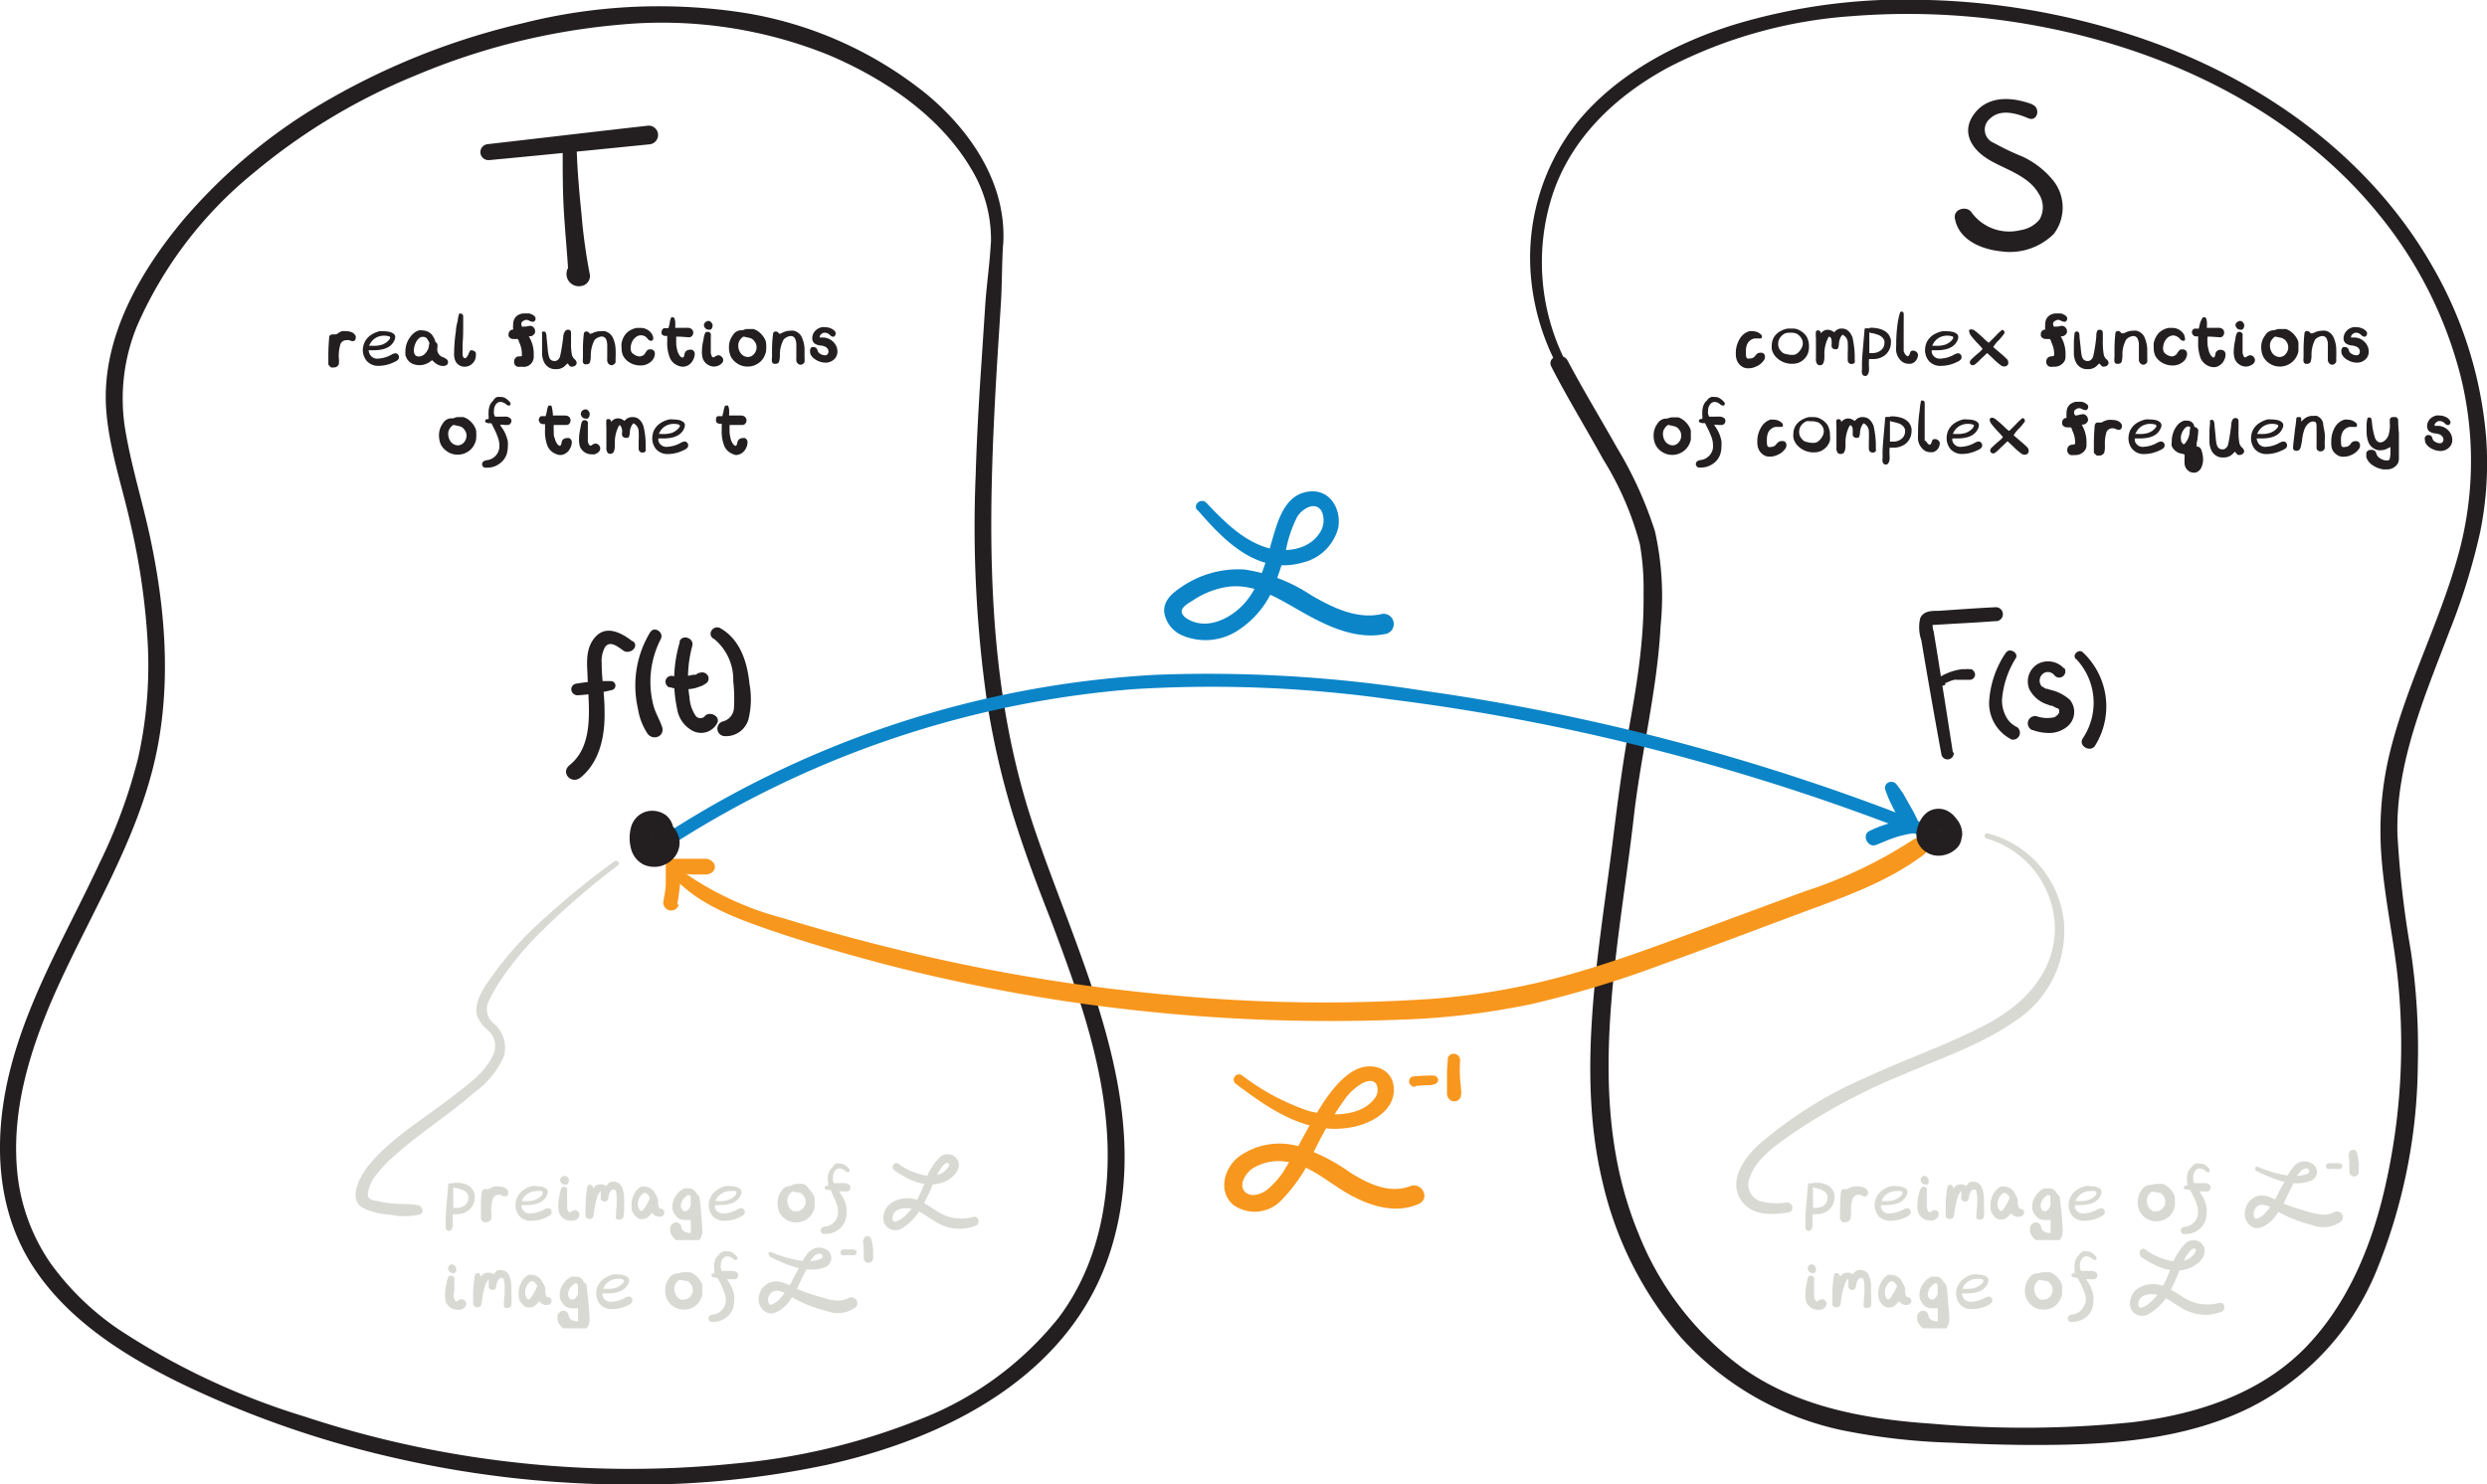 <svg xmlns="http://www.w3.org/2000/svg" viewBox="0 0 202.69 121"><defs><style>.a{fill:#231f20;}.b{fill:#0b85c8;}.c{fill:#f8971d;}.d{fill:#d9d9d3;}</style></defs><path class="a" d="M81.76,19.92c.31-4.88-2.59-9.19-6.2-12.21A31.68,31.68,0,0,0,60.87,1.08a45.29,45.29,0,0,0-18.25.81A58.07,58.07,0,0,0,27,8a44.66,44.66,0,0,0-12,9.85c-3.59,4.28-6.73,9.69-6.35,15.46.22,3.21,1.31,6.31,2,9.44a56.64,56.64,0,0,1,1.38,9.51,34.49,34.49,0,0,1-.78,9.56,43.51,43.51,0,0,1-3.15,8.56C5.57,75.82,2.44,81.06.9,86.92c-1.42,5.42-1.38,11.34,1.71,16.2,2.9,4.55,7.75,7.54,12.5,9.82A81.56,81.56,0,0,0,32,118.8,85.86,85.86,0,0,0,50.11,121a74.87,74.87,0,0,0,17.16-1.57c9.81-2.15,20-7.25,23.24-17.48,3.76-11.93-2.63-23.7-6.32-34.75C80.12,55,80.52,42,81.28,29.33l.3-4.71c.09-1.56.07-3.13.17-4.69a.49.49,0,0,0-1-.06c-.09,1.6-.32,3.19-.44,4.79L80,29.39c-.21,3.09-.39,6.18-.48,9.28a100.73,100.73,0,0,0,.91,18.45,65.77,65.77,0,0,0,2,8.87c.91,3,2,5.93,3.16,8.87,2.09,5.55,4.18,11.23,4.61,17.2.39,5.39-.64,11-3.93,15.36a26.89,26.89,0,0,1-11.49,8.35,53.17,53.17,0,0,1-14.91,3.53,83.77,83.77,0,0,1-17.77-.08,84.21,84.21,0,0,1-17.27-3.75,58.58,58.58,0,0,1-15.13-7.09A22.27,22.27,0,0,1,4.14,103,15.75,15.75,0,0,1,1.4,95.47C.86,89.72,2.94,84.11,5.38,79c2.51-5.27,5.5-10.38,7-16.07,1.59-6,1.23-12.37,0-18.43-.61-3.1-1.59-6.12-2.13-9.23a15.58,15.58,0,0,1,.95-8.77,33.23,33.23,0,0,1,9.44-12.38,50,50,0,0,1,13.3-8A55.09,55.09,0,0,1,50.64,2,36.28,36.28,0,0,1,67.58,4.5c4.5,1.92,9,4.93,11.54,9.21a11.06,11.06,0,0,1,1.64,6.16A.5.5,0,0,0,81.76,19.92Z"/><path class="a" d="M127.57,29.42A17.91,17.91,0,0,1,126.49,16C128,11.29,131.65,7.82,136,5.48A38.27,38.27,0,0,1,151,1.31a57.72,57.72,0,0,1,16.06,1c10.2,2.07,20.22,7,26.84,15.2a34.15,34.15,0,0,1,6.65,13.19,28.73,28.73,0,0,1-.25,14.7c-1.5,5.36-4.12,10.35-5.48,15.75a27,27,0,0,0-.75,8.44c.21,3.09.85,6.14,1.24,9.21a52,52,0,0,1-1,18.27c-1.12,4.77-3.11,9.48-6.64,13-3.71,3.65-8.81,5.24-13.87,5.86a86.81,86.81,0,0,1-16.36.12c-5.45-.37-11-1.37-15.5-4.6a24.88,24.88,0,0,1-8.37-10.82c-4.52-10.84-1.7-22.82-.42-34,.59-5.23,1.92-10.36,2.19-15.62a24.26,24.26,0,0,0-.46-7.7,32,32,0,0,0-3.11-6.84c-1.32-2.35-2.73-4.66-4-7.06-.4-.77-1.75-.32-1.33.49,1.31,2.56,2.82,5,4.21,7.53a25.41,25.41,0,0,1,3,6.93,21.07,21.07,0,0,1,.3,4,38.67,38.67,0,0,1-.18,4.17c-.24,2.59-.71,5.15-1.16,7.71-.51,3-.87,5.91-1.24,8.88-.41,3.19-.88,6.38-1.24,9.58-.64,5.86-.91,11.92.49,17.7a29.49,29.49,0,0,0,6.36,12.6,24.59,24.59,0,0,0,13.23,7.6,52.77,52.77,0,0,0,8.86,1c2.88.14,5.76.22,8.63.17,5.29-.08,10.79-.63,15.61-3a21.66,21.66,0,0,0,10.32-11.06,45.31,45.31,0,0,0,3.42-16.78,54.23,54.23,0,0,0-.57-9.44A80.84,80.84,0,0,1,195.39,68c-.14-5.81,2.21-11.19,4.23-16.52a52.84,52.84,0,0,0,2.52-8.14,28.28,28.28,0,0,0,.48-7.68,33.31,33.31,0,0,0-4.47-14.11C192.79,12.29,183.57,6,173.52,2.79A58.78,58.78,0,0,0,157.2,0a48.25,48.25,0,0,0-16,2.05c-4.78,1.52-9.54,4.06-12.72,8a17.8,17.8,0,0,0-3.65,13.09,19.08,19.08,0,0,0,2,6.51C127.06,30.15,127.8,29.89,127.57,29.42Z"/><path class="a" d="M45.86,12.35c0,1.71,0,3.41.11,5.12s.28,3.42.37,5.14l.48-.88-.07,0,.44-.07-.08,0,.41.16-.07,0,.26.31,0-.06.07.4v-.08c.06-.83-1.26-1.27-1.55-.4a1,1,0,0,0,1.15,1.32.82.82,0,0,0,.69-.94,45.47,45.47,0,0,1-.68-4.94c-.17-1.66-.32-3.33-.38-5,0-.67-1.12-.74-1.11,0Z"/><path class="a" d="M39.88,13.05c4.37-.41,8.73-.85,13.1-1.29a.76.76,0,0,0-.22-1.51c-4.33.49-8.65,1-13,1.5a.65.65,0,0,0,.09,1.3Z"/><path class="a" d="M165.65,8.51c-1.59-.6-3.57-.77-4.72.73s-.24,2.9,1.07,3.72,3.29,1.31,4.15,2.82a2,2,0,0,1,.08,2.1,2.47,2.47,0,0,1-1.56.88,3.8,3.8,0,0,1-4-1.46c-.39-.56-1.47-.26-1.35.48.28,1.75,2.12,2.53,3.71,2.7a5.09,5.09,0,0,0,4.36-1.42,3.55,3.55,0,0,0-.2-4.52,7.05,7.05,0,0,0-2.37-1.78,21.47,21.47,0,0,1-2.32-1.11,1.16,1.16,0,0,1-.29-2c.84-.8,2.17-.41,3.12,0,.74.28,1-.86.3-1.13Z"/><path class="b" d="M55.22,68.57A81.5,81.5,0,0,1,92.33,56.18a103.79,103.79,0,0,1,21,.83,172.1,172.1,0,0,1,20.78,3.91,180.88,180.88,0,0,1,22.5,7.25c.68.26,1-.77.31-1a177.55,177.55,0,0,0-41-10.88A112.19,112.19,0,0,0,94.31,55,81.81,81.81,0,0,0,54.73,67.66c-.57.36-.06,1.25.49.91Z"/><path class="a" d="M154.92,69a0,0,0,1,0,0,0,0,0,0,0,0,0,0Z"/><path class="b" d="M153.64,64.33a9,9,0,0,0,.35.91c.14.29.28.58.43.87l.42.77a6.31,6.31,0,0,0,.42.76l.35-.91c-.53.13-1.06.22-1.58.37a10,10,0,0,0-1.68.64c-.65.34-.11,1.4.55,1.13.5-.19.94-.4,1.48-.58a8.13,8.13,0,0,1,1.46-.35.61.61,0,0,0,.58-.79,15,15,0,0,0-.85-1.64c-.13-.25-.28-.5-.42-.75a10.29,10.29,0,0,0-.61-.86.55.55,0,0,0-.63-.12.48.48,0,0,0-.27.55Z"/><path class="a" d="M51.54,52.27c-.87-.68-2.11-1.34-3-.37s-.68,2.27-.65,3.32c.06,2.3.6,5.49-1.47,7.15-.77.63.17,1.61.91,1,1.62-1.33,2-3.54,1.94-5.53,0-1.26-.24-2.51-.23-3.77a2.3,2.3,0,0,1,.27-1.32c.39-.56,1-.07,1.45.25.55.43,1.39-.29.82-.74Z"/><path class="a" d="M47.16,56.67a15.09,15.09,0,0,0,2.77-.44.37.37,0,0,0-.1-.71,14.65,14.65,0,0,0-2.88.21.46.46,0,0,0-.38.55.52.52,0,0,0,.59.39Z"/><path class="a" d="M53,51.52a8.28,8.28,0,0,0-1.22,4.22A8.48,8.48,0,0,0,52,57.81a5,5,0,0,0,.78,2,.71.71,0,0,0,.84.24.61.61,0,0,0,.35-.76c-.18-.58-.52-1.11-.69-1.7a7.59,7.59,0,0,1,.57-5.49c.29-.55-.52-1.1-.86-.56Z"/><path class="a" d="M55.41,52.31a11,11,0,0,0-.22,5.49,2.43,2.43,0,0,0,1.28,1.78,1.48,1.48,0,0,0,2-.67c.22-.55-.61-.94-1-.57a.48.48,0,0,1-.78,0,3.06,3.06,0,0,1-.5-1.53,10.06,10.06,0,0,1,.23-4.16c.18-.65-.86-1-1.05-.32Z"/><path class="a" d="M54.55,56a3.71,3.71,0,0,0,1.44.18,3.08,3.08,0,0,0,.74-.11l.46-.16a2.36,2.36,0,0,0,.4-.24.48.48,0,0,0,.07-.64.54.54,0,0,0-.65-.18c-.06,0-.06,0,0,0l-.08,0L56.7,55c-.06,0-.05,0,0,0l-.08,0-.13,0a6.18,6.18,0,0,1-.62.12s-.18,0-.05,0h-.45l-.3,0s-.18,0,0,0l-.17,0a.5.5,0,0,0-.64.3.51.51,0,0,0,.33.63Z"/><path class="a" d="M58.16,52.05a4.29,4.29,0,0,1,1.6,3.48,12.38,12.38,0,0,1,.06,2.11,1.2,1.2,0,0,1-.88,1.16A.61.61,0,0,0,59,60a1.9,1.9,0,0,0,2-1.37,6.91,6.91,0,0,0,.08-2.9c-.17-1.74-.75-3.59-2.35-4.51-.59-.34-1.16.48-.57.85Z"/><path class="a" d="M159.16,61.35c-.41-2.66-.83-5.31-1.26-8-.1-.63-.21-1.26-.31-1.9a1.3,1.3,0,0,1-.08-.51c0-.11-.12,0,.08,0l1-.06c1.32-.08,2.64-.14,4-.25a.57.57,0,1,0,0-1.13c-1.54.07-3.07.19-4.61.29-.56,0-1.2,0-1.48.59a3.21,3.21,0,0,0,.09,1.81q.78,4.66,1.64,9.33a.51.51,0,0,0,1-.19Z"/><path class="a" d="M158.55,55.66h0l.07,0,.12-.06.27-.11.26-.08c.09,0,0,0,.05,0a.8.8,0,0,1,.15,0l.27,0h.47l.08,0h.17l.13,0a.45.45,0,0,0,.38-.39.5.5,0,0,0-.31-.47l-.15,0a1,1,0,0,0-.34,0l-.29,0a4.83,4.83,0,0,0-.66.14,4.48,4.48,0,0,0-1.16.52.35.35,0,0,0-.07.52.39.39,0,0,0,.54.09Z"/><path class="a" d="M163.5,53.17a7.91,7.91,0,0,0-1.39,4.12,3.32,3.32,0,0,0,1.86,3,.57.57,0,0,0,.45-1,2.67,2.67,0,0,1-.54-.36,2,2,0,0,1-.39-.52,2.86,2.86,0,0,1-.33-1.34,7.47,7.47,0,0,1,1.14-3.44c.22-.44-.56-.85-.8-.43Z"/><path class="a" d="M168.24,54.51a1.76,1.76,0,0,0-2.16-.39,1.66,1.66,0,0,0-.68,2.08,2.53,2.53,0,0,0,1.51,1.24l.2.08.11,0a2.75,2.75,0,0,1,.38.2l.09,0c.07,0-.07-.06,0,0a1.59,1.59,0,0,1,.13.13c.06.06-.05-.08,0,0l0,.07s0,.11,0,0,0,.05,0,.06,0,0,0,0,0,0,0,.1,0,.11,0,0a.64.64,0,0,1-.08.14,1.13,1.13,0,0,1-.3.24,2.58,2.58,0,0,1-1.43-.07.59.59,0,1,0-.3,1.15c-.37-.12.08,0,.18.05l.34.08a4.56,4.56,0,0,0,.82.08,2.32,2.32,0,0,0,1.32-.44,1.55,1.55,0,0,0,.32-2.27,3.54,3.54,0,0,0-1.64-.82l-.19-.07-.1,0c-.08,0,.07,0,0,0a.83.83,0,0,1-.16-.09l-.08-.05s-.13-.1-.06,0a.72.72,0,0,1,.23-1.2.68.68,0,0,1,.75.24.5.5,0,0,0,.77-.64Z"/><path class="a" d="M169.21,53.72a5.19,5.19,0,0,1,.54,6.46c-.41.61.62,1.2,1,.6a6.05,6.05,0,0,0-1-7.61c-.33-.31-.9.21-.57.55Z"/><path class="b" d="M97.59,41.56c2.17,2.51,4.9,5.34,8.56,4.3A3.91,3.91,0,0,0,109.07,43c.25-1.47-.64-3.09-2.3-2.94-2,.17-2.59,2.26-3.06,3.86-.53,1.81-1,3.8-2.28,5.25-1,1.12-2.71,2.06-4.22,1.49-.32-.12-.87-.4-.9-.8s.63-.74.93-.93A6.92,6.92,0,0,1,100,47.84c2.3-.33,4.26,1,6.16,2.07s4.27,2.25,6.68,1.78a.83.83,0,1,0-.32-1.62c-2,.42-4-.59-5.67-1.56a13.31,13.31,0,0,0-5.45-2.09,8.19,8.19,0,0,0-5.16,1.46c-.68.46-1.42,1.06-1.36,2a2.45,2.45,0,0,0,1.47,1.91,4.82,4.82,0,0,0,4.41-.32A7.64,7.64,0,0,0,104,47.36c.32-.83.57-1.69.81-2.55a10.1,10.1,0,0,1,.91-2.68c.37-.61,1.46-1.36,2-.45a1.85,1.85,0,0,1-.22,1.84c-.91,1.34-2.86,1.56-4.29,1.11C101.2,44,99.67,42.4,98.33,41c-.42-.46-1.16.12-.74.61Z"/><path class="c" d="M54.32,70.8c1.76,2.39,4.58,3.63,7.3,4.61,3.28,1.18,6.64,2.16,10,3.06a143,143,0,0,0,21,3.89,145.57,145.57,0,0,0,21.39.76,61.22,61.22,0,0,0,10.87-1.29,85.17,85.17,0,0,0,10.22-3.08c3.81-1.37,7.61-2.81,11.41-4.23,3.55-1.32,7.23-2.55,10.29-4.86.79-.6-.15-1.74-.92-1.19a37,37,0,0,1-8.86,4.21l-10.12,3.74c-3.29,1.21-6.59,2.39-10,3.29a57,57,0,0,1-10.22,1.71,130.35,130.35,0,0,1-21.28-.31A147.84,147.84,0,0,1,75,77.84c-3.76-.87-7.5-1.87-11.18-3a25.41,25.41,0,0,1-9-4.4c-.25-.22-.67.08-.45.38Z"/><path class="c" d="M55.2,73.71c.17-1,.29-2.1.36-3.16l-.62.64,1.48.09.74,0,.34,0a.83.83,0,0,0,.59-.22.55.55,0,0,0,0-.8.84.84,0,0,0-.64-.26l-.37,0-.73,0L54.88,70a.63.63,0,0,0-.62.64c0,.24,0,.48,0,.72l0,.36c0,.14,0-.06,0,.07l0,.21c0,.49-.11,1-.19,1.46a.64.64,0,0,0,.48.74.63.63,0,0,0,.76-.44Z"/><path class="c" d="M100.74,88.36c2.79,2.11,6,4.33,9.72,3.46,1.43-.33,3.15-1.32,3.14-3s-1.68-2.26-3-1.67-2.42,2.16-3.21,3.46c-.9,1.47-1.63,3-2.55,4.49A6.48,6.48,0,0,1,103.24,97c-.48.36-1.37.66-1.83.09s.14-1.49.68-1.85a4,4,0,0,1,2.63-.56c2,.23,3.52,1.71,5.19,2.65s3.8,1.66,5.7.81c1-.44.27-1.82-.69-1.45-1.69.64-3.4-.2-4.83-1.08a15.68,15.68,0,0,0-4.42-2.22,5.69,5.69,0,0,0-4.73.91c-1.16.92-1.71,2.81-.43,3.91a3,3,0,0,0,3.85-.3A13.06,13.06,0,0,0,107,94.06a27.81,27.81,0,0,1,2.53-4.36,4.61,4.61,0,0,1,1.55-1.43c.35-.16.84-.29,1.09.1a1.09,1.09,0,0,1-.16,1.19c-1.14,1.52-3.72,1.43-5.34,1a18.83,18.83,0,0,1-5.4-2.87.43.43,0,1,0-.52.68Z"/><path class="c" d="M115.36,88.52l.79-.06.4,0a2.09,2.09,0,0,0,.43-.11.35.35,0,0,0,.23-.36.39.39,0,0,0-.32-.31,2,2,0,0,0-.49,0l-.4,0-.8.06a.4.4,0,0,0-.35.48.46.46,0,0,0,.51.36Z"/><path class="c" d="M118,86.35a14.1,14.1,0,0,0-.07,1.59c0,.26,0,.53,0,.79l0,.4c0,.37.31.72.72.63a.54.54,0,0,0,.33-.22.51.51,0,0,0,.09-.26q0-.24,0-.06c.06,0,0-.38,0-.45,0-.26-.06-.52-.07-.79a11.6,11.6,0,0,1,0-1.56.52.52,0,0,0-.49-.52.49.49,0,0,0-.53.45Z"/><path class="a" d="M27.86,27a1.34,1.34,0,0,1,.35,0,1.07,1.07,0,0,1,.49.1.6.6,0,0,1,.29.3.4.4,0,0,1,0,.15.28.28,0,0,1-.06.18.23.23,0,0,1-.18.08.63.63,0,0,1-.27-.08.63.63,0,0,0-.22,0h-.08a.51.51,0,0,0-.44.34,3.41,3.41,0,0,0-.13,1.06,2.22,2.22,0,0,1,0,.57.43.43,0,0,1-.45.25.37.37,0,0,1-.17,0,.44.44,0,0,1-.12-.1l-.11-.13,0-.64c0-.82.05-1.31.06-1.46s0-.25.09-.29a.26.26,0,0,1,.2-.07h.05l.14,0,.06,0,.16-.07A1.2,1.2,0,0,1,27.86,27Z"/><path class="a" d="M30.93,27a1.55,1.55,0,0,1,.33,0,2.5,2.5,0,0,1,.47.05.82.82,0,0,1,.35.16.32.32,0,0,1,.13.27.74.74,0,0,1-.09.31c-.25.51-.81.76-1.69.76q-.39,0-.39,0a.92.92,0,0,0,.05.2.67.67,0,0,0,.73.48,2.46,2.46,0,0,0,1.1-.33,1.17,1.17,0,0,1,.25-.1l.11,0a.32.32,0,0,1,.15.53,1.07,1.07,0,0,1-.34.2,2.83,2.83,0,0,1-1.21.29,1.24,1.24,0,0,1-1-.41,1.41,1.41,0,0,1-.31-.88,1.6,1.6,0,0,1,.16-.66,1.46,1.46,0,0,1,.5-.56A2.17,2.17,0,0,1,30.93,27Zm.79.42a1.52,1.52,0,0,0-.42-.06,1.35,1.35,0,0,0-.66.17,1.27,1.27,0,0,0-.47.48l-.1.17h.17a3.06,3.06,0,0,0,.47,0,2.66,2.66,0,0,0,.41-.08,1.54,1.54,0,0,0,.34-.17,1.14,1.14,0,0,0,.25-.23.39.39,0,0,0,.09-.17S31.77,27.42,31.72,27.41Z"/><path class="a" d="M34.14,26.93a.78.78,0,0,1,.24,0,1.32,1.32,0,0,1,.44.08,1,1,0,0,1,.35.24,1.46,1.46,0,0,1,.19.29.67.67,0,0,1,.1.24s0,.08.1.15a.38.38,0,0,1,.09.13,1.72,1.72,0,0,1,0,.28.67.67,0,0,0,.5.79,1.12,1.12,0,0,1,.28.18.26.26,0,0,1,.08.19.28.28,0,0,1-.1.25.54.54,0,0,1-.32.08.91.91,0,0,1-.37-.09,1.16,1.16,0,0,1-.36-.25l-.15-.13-.15.11a1.43,1.43,0,0,1-.76.29,1.06,1.06,0,0,1-.23,0,1.35,1.35,0,0,1-.29-.05,1,1,0,0,1-.65-.54.92.92,0,0,1-.09-.24,1.7,1.7,0,0,1,0-.28,1.84,1.84,0,0,1,.08-.56,2,2,0,0,1,.42-.75A1.27,1.27,0,0,1,34.14,26.93Zm.59.6a.5.5,0,0,0-.27-.07.43.43,0,0,0-.24.06,1,1,0,0,0-.34.43,1.47,1.47,0,0,0-.15.6c0,.34.14.51.41.51a.71.71,0,0,0,.53-.27,1.05,1.05,0,0,0,.29-.62A.38.38,0,0,1,35,28v0a.47.47,0,0,0-.09-.21A.86.86,0,0,0,34.73,27.53Z"/><path class="a" d="M37.43,25.56a.15.15,0,0,1,.1,0,.19.19,0,0,1,.16.07.22.22,0,0,1,.06.18c0,.09,0,.33,0,.72s0,.94-.05,1.51q0,.54,0,.75a.57.57,0,0,0,.06.32.14.14,0,0,0,.12.09c.11,0,.22-.13.32-.38a.79.79,0,0,1,.14-.26.2.2,0,0,1,.13,0,.33.33,0,0,1,.22.09.24.24,0,0,1,.09.12.48.48,0,0,1,0,.2.88.88,0,0,1-.3.68.85.85,0,0,1-.61.24.81.81,0,0,1-.78-.53,1.36,1.36,0,0,1-.08-.55,13.08,13.08,0,0,1,.15-1.85c0-.29.09-.58.15-.86A2,2,0,0,1,37.43,25.56Z"/><path class="a" d="M42.66,25.55l.23,0,.23,0a1,1,0,0,1,.38.17.3.3,0,0,1,.15.24.28.28,0,0,1-.15.26.3.3,0,0,1-.14,0,.46.46,0,0,1-.21-.07.6.6,0,0,0-.24-.08.43.43,0,0,0-.22.07c-.13.06-.2.14-.2.24a.2.2,0,0,0,0,.09,1.24,1.24,0,0,0,.05.15.11.11,0,0,0,.1,0l.24,0a1.64,1.64,0,0,1,.36-.06h0a.46.46,0,0,1,.27.15.43.43,0,0,1,.1.27.36.36,0,0,1,0,.11.41.41,0,0,1-.14.21.38.38,0,0,1-.23.11l-.14,0,.12.23a2.65,2.65,0,0,1,.28,1.23v.16a.83.83,0,0,1-1,.86,1.15,1.15,0,0,1-.34,0,.4.4,0,0,1-.26-.41.43.43,0,0,1,.1-.29.36.36,0,0,1,.27-.14c.16,0,.25,0,.26-.06a.11.11,0,0,0,0-.08s0-.08,0-.18a2.22,2.22,0,0,0-.24-.88l0-.05c-.05-.11-.09-.17-.12-.17h-.06a1,1,0,0,1-.27,0,.43.43,0,0,1-.24-.06.39.39,0,0,1-.15-.18.3.3,0,0,1,0-.14.38.38,0,0,1,.29-.38l.08,0a.32.32,0,0,0,0-.08.93.93,0,0,1,0-.26,1.29,1.29,0,0,1,.06-.44.85.85,0,0,1,.31-.39A1.1,1.1,0,0,1,42.66,25.55Z"/><path class="a" d="M46.11,26.94a.22.22,0,0,1,.18-.06.26.26,0,0,1,.18.05.27.27,0,0,1,.07.19q0,.14,0,.75a5.14,5.14,0,0,0,.06,1,.73.73,0,0,0,.23.41.45.45,0,0,1,.17.3.28.28,0,0,1-.09.19.34.34,0,0,1-.25.11.26.26,0,0,1-.14,0s-.08,0-.14-.12l-.14-.14-.13.14a1,1,0,0,1-.78.33h0a1,1,0,0,1-1-.6,1.67,1.67,0,0,1-.15-.75c0-.18,0-.42,0-.72s0-.71,0-.82a.17.17,0,0,1,0-.13.24.24,0,0,1,.14-.05.2.2,0,0,1,.14.06.8.8,0,0,1,.08.3c0,.18.06.58.11,1.22a3.1,3.1,0,0,0,.08.42.69.69,0,0,0,.1.25.49.49,0,0,0,.38.16.36.36,0,0,0,.24-.09.55.55,0,0,0,.18-.24,7.28,7.28,0,0,0,.15-.76c.07-.42.11-.74.13-.95A.75.75,0,0,1,46.11,26.94Z"/><path class="a" d="M48.34,27.13A1.43,1.43,0,0,1,49,27a1,1,0,0,1,.3,0,1,1,0,0,1,.61.45,2.42,2.42,0,0,1,.26,1,7.6,7.6,0,0,1,0,.76c0,.18,0,.28,0,.32a.26.26,0,0,1-.09.13.34.34,0,0,1-.24.11.34.34,0,0,1-.23-.1.42.42,0,0,1-.12-.25.63.63,0,0,1,0-.17c0-.17,0-.35,0-.56s0-.3,0-.48a1.31,1.31,0,0,0-.08-.52.39.39,0,0,0-.35-.26.65.65,0,0,0-.29.07.92.92,0,0,0-.31.21,2.71,2.71,0,0,0-.31,1.31,1.87,1.87,0,0,1-.07.52.27.27,0,0,1-.26.15.45.45,0,0,1-.18,0,.31.31,0,0,1-.13-.15,1.67,1.67,0,0,1,0-.39c0-.06,0-.25,0-.58a10.34,10.34,0,0,1,.07-1.33c0-.15.1-.22.22-.22a.29.29,0,0,1,.16.06.42.42,0,0,1,.11.13h0A.63.63,0,0,0,48.34,27.13Z"/><path class="a" d="M51.9,26.73h.34a1,1,0,0,1,.47.12,1,1,0,0,1,.38.32.72.72,0,0,1,.15.41.25.25,0,0,1-.05.15.17.17,0,0,1-.12.05.38.38,0,0,1-.27-.14.66.66,0,0,0-1-.14.94.94,0,0,0-.29.38,1.13,1.13,0,0,0-.11.5.56.56,0,0,0,.11.38,1,1,0,0,0,.56.29h.06a.51.51,0,0,0,.26-.07.42.42,0,0,0,.18-.17,1.22,1.22,0,0,1,.15-.22.26.26,0,0,1,.19-.11H53a.33.33,0,0,1,.37.36v0a.88.88,0,0,1-.33.65,1.25,1.25,0,0,1-.86.3,1.64,1.64,0,0,1-.83-.22,1.4,1.4,0,0,1-.58-.6,1.5,1.5,0,0,1-.11-.64,1.35,1.35,0,0,1,0-.37,1.64,1.64,0,0,1,.41-.82A1.61,1.61,0,0,1,51.9,26.73Z"/><path class="a" d="M54.71,25.87a.12.12,0,0,1,.11,0,.15.15,0,0,1,.13.05.88.88,0,0,1,.08.3,2.87,2.87,0,0,1,0,.42v.08l.55,0H56a.56.56,0,0,1,.3.06.38.38,0,0,1,.2.34.4.4,0,0,1-.15.31.33.33,0,0,1-.23.06l-.73-.05H55.2q-.09,0-.09,0c0,.09,0,.26,0,.51s.05.43.07.53a1.25,1.25,0,0,0,.19.47c.08.12.16.19.24.19h.05c.06,0,.1-.12.13-.3a.41.41,0,0,1,.15-.24.44.44,0,0,1,.27-.09.41.41,0,0,1,.19,0,.36.36,0,0,1,.22.37,1.07,1.07,0,0,1-.13.45,1,1,0,0,1-.35.41.85.85,0,0,1-.48.15,1,1,0,0,1-.39-.08,1.18,1.18,0,0,1-.68-.65,3.24,3.24,0,0,1-.21-1.32v-.46h-.14a.33.33,0,0,1-.32-.18.41.41,0,0,1,0-.16.32.32,0,0,1,.09-.21.24.24,0,0,1,.1-.08l.18,0h.19l.1-.39A1.26,1.26,0,0,1,54.71,25.87Z"/><path class="a" d="M57.49,27.11a.27.27,0,0,1,.17-.06.26.26,0,0,1,.27.17.5.5,0,0,1,0,.19q0,.11,0,.51c0,.39,0,.63,0,.71A.7.7,0,0,0,58,29c0,.09.1.13.15.13a.21.21,0,0,0,.13-.07.55.55,0,0,1,.25-.1h.07a.35.35,0,0,1,.19.1.36.36,0,0,1,.15.29.38.38,0,0,1-.13.28.88.88,0,0,1-.33.2,1.1,1.1,0,0,1-.29.05.92.92,0,0,1-.54-.18,1,1,0,0,1-.37-.46,1.93,1.93,0,0,1-.07-.64,4,4,0,0,1,.13-.93A1.49,1.49,0,0,1,57.49,27.11Zm.07-.89a.27.27,0,0,1,.17-.06c.14,0,.26.1.34.29a.22.22,0,0,1,0,.12.31.31,0,0,1-.05.18.22.22,0,0,1-.13.12.24.24,0,0,1-.15,0,.35.35,0,0,1-.26-.12.37.37,0,0,1-.11-.28A.35.35,0,0,1,57.56,26.22Z"/><path class="a" d="M60.64,26.88a.65.65,0,0,1,.29-.06h.18l.31,0,.23.1a1.76,1.76,0,0,1,.39.31,1.82,1.82,0,0,1,.3.42,1.11,1.11,0,0,1,.09.25,3.43,3.43,0,0,1,0,.74,1,1,0,0,1-.08.27,1.4,1.4,0,0,1-.53.69,1.52,1.52,0,0,1-.9.28,1.48,1.48,0,0,1-.89-.29,1.46,1.46,0,0,1-.48-.55,1.91,1.91,0,0,1-.14-.76,1.56,1.56,0,0,1,.3-.93.82.82,0,0,1,.66-.43A.67.67,0,0,0,60.64,26.88Zm.29.63-.3-.07h0s-.11,0-.2.13a.72.72,0,0,0-.19.26.77.77,0,0,0-.07.34,1,1,0,0,0,.14.53.75.75,0,0,0,.37.34.66.66,0,0,0,.27.06.65.65,0,0,0,.5-.24.81.81,0,0,0,.21-.55.74.74,0,0,0-.16-.47.77.77,0,0,0-.22-.22A1.06,1.06,0,0,0,60.93,27.51Z"/><path class="a" d="M63.75,27.13a1.39,1.39,0,0,1,.64-.17,1.06,1.06,0,0,1,.31,0,1,1,0,0,1,.61.45,2.58,2.58,0,0,1,.26,1c0,.3,0,.55,0,.76a1.64,1.64,0,0,1,0,.32.19.19,0,0,1-.08.13.34.34,0,0,1-.24.11.34.34,0,0,1-.23-.1.37.37,0,0,1-.12-.25.63.63,0,0,1,0-.17c0-.17,0-.35,0-.56s0-.3,0-.48a1.31,1.31,0,0,0-.08-.52.39.39,0,0,0-.35-.26.72.72,0,0,0-.3.07,1,1,0,0,0-.3.21,2.59,2.59,0,0,0-.31,1.31,1.87,1.87,0,0,1-.07.52.27.27,0,0,1-.26.15.45.45,0,0,1-.18,0,.27.27,0,0,1-.13-.15,1.17,1.17,0,0,1,0-.39c0-.06,0-.25,0-.58A11.3,11.3,0,0,1,63,27.24c0-.15.11-.22.23-.22a.29.29,0,0,1,.16.06.42.42,0,0,1,.11.13h0A.63.63,0,0,0,63.75,27.13Z"/><path class="a" d="M67,26.67a.78.78,0,0,1,.24,0,1.2,1.2,0,0,1,.52.12.73.73,0,0,1,.34.3.27.27,0,0,1,0,.14.24.24,0,0,1-.06.14.16.16,0,0,1-.14.08.43.43,0,0,1-.25-.13.61.61,0,0,0-.39-.2l-.13,0a.59.59,0,0,0-.22.14.24.24,0,0,0-.1.18s0,.06,0,.07h.21a1.22,1.22,0,0,1,1,.48,1.07,1.07,0,0,1,.23.68v0a.85.85,0,0,1-.23.58,1,1,0,0,1-.75.31,1.51,1.51,0,0,1-.72-.2,1.17,1.17,0,0,1-.48-.45.76.76,0,0,1-.05-.27.4.4,0,0,1,.14-.35l.15,0a.31.31,0,0,1,.2.07.37.37,0,0,1,.12.2.44.44,0,0,0,.22.28.74.74,0,0,0,.39.12.24.24,0,0,0,.19-.07.33.33,0,0,0,.09-.23.39.39,0,0,0-.1-.27.55.55,0,0,0-.27-.17,1.13,1.13,0,0,0-.3-.06,1,1,0,0,1-.5-.19.57.57,0,0,1-.15-.42.88.88,0,0,1,.2-.54A1,1,0,0,1,67,26.67Z"/><path class="a" d="M37,34.08A.65.65,0,0,1,37.3,34h.18l.31,0,.23.1a1.76,1.76,0,0,1,.39.31,1.82,1.82,0,0,1,.3.42,1.11,1.11,0,0,1,.09.25,3.43,3.43,0,0,1,0,.74,1,1,0,0,1-.08.27,1.46,1.46,0,0,1-.53.69,1.52,1.52,0,0,1-.9.28,1.48,1.48,0,0,1-.89-.29,1.46,1.46,0,0,1-.48-.55,1.91,1.91,0,0,1-.14-.76,1.56,1.56,0,0,1,.3-.93.82.82,0,0,1,.66-.43A.67.67,0,0,0,37,34.08Zm.29.63-.3-.07h0s-.11,0-.2.13a.72.72,0,0,0-.19.26.77.77,0,0,0-.07.34,1,1,0,0,0,.14.53.71.71,0,0,0,.37.34.64.64,0,0,0,.77-.18.81.81,0,0,0,.21-.55.74.74,0,0,0-.16-.47.77.77,0,0,0-.22-.22A1.06,1.06,0,0,0,37.3,34.71Z"/><path class="a" d="M40.51,32.36a1,1,0,0,1,.3,0,.67.67,0,0,1,.33.07,1.41,1.41,0,0,1,.32.24c.1.1.15.17.15.22s0,.17-.13.17a.34.34,0,0,1-.23-.1.77.77,0,0,0-.46-.2.46.46,0,0,0-.38.21.81.81,0,0,0-.15.49.92.92,0,0,0,0,.29,2,2,0,0,0,.08.21h.08a2.7,2.7,0,0,0,.37,0h.33a.62.62,0,0,1,.47.14.27.27,0,0,1,.09.2.34.34,0,0,1-.23.33,1.45,1.45,0,0,1-.39,0,1,1,0,0,0-.3,0,1.21,1.21,0,0,0,.13.21A2.87,2.87,0,0,1,41.39,36a1.55,1.55,0,0,1,0,.33,2.38,2.38,0,0,1-.09.68,1.59,1.59,0,0,1-.61.8,1.63,1.63,0,0,1-1,.31h-.2a.49.49,0,0,1-.12-.08.3.3,0,0,1,0-.4.57.57,0,0,1,.32-.13,1.15,1.15,0,0,0,.56-.23,1.12,1.12,0,0,0,.36-.47,1,1,0,0,0,.09-.42v-.08a1.77,1.77,0,0,0-.1-.58,5.23,5.23,0,0,0-.33-.79l-.22-.44-.2,0a.63.63,0,0,1-.25-.07.1.1,0,0,1-.06-.1.17.17,0,0,1,.17-.17.23.23,0,0,0,.11,0s0,0,0-.08a1.12,1.12,0,0,0,0-.19,1.69,1.69,0,0,1,0-.3,1.52,1.52,0,0,1,.13-.62,1.21,1.21,0,0,1,.25-.32A.64.64,0,0,1,40.51,32.36Z"/><path class="a" d="M44.69,33.07a.14.14,0,0,1,.11,0,.14.14,0,0,1,.13,0,.88.88,0,0,1,.08.3,2.87,2.87,0,0,1,.05.42v.08l.56,0H46a.63.63,0,0,1,.31.06.37.37,0,0,1,.19.34.43.43,0,0,1-.14.31.35.35,0,0,1-.23.06l-.74,0h-.17q-.09,0-.09,0a4.74,4.74,0,0,0,0,.51c0,.26,0,.43.07.53a1.44,1.44,0,0,0,.19.47c.08.12.17.19.25.19h0c.06,0,.1-.12.14-.3a.35.35,0,0,1,.14-.24.45.45,0,0,1,.28-.09.39.39,0,0,1,.18,0,.35.35,0,0,1,.22.37.94.94,0,0,1-.13.45.89.89,0,0,1-.35.41.81.81,0,0,1-.48.15A1.09,1.09,0,0,1,45.3,37a1.21,1.21,0,0,1-.68-.65,3.26,3.26,0,0,1-.2-1.32v-.46h-.15a.32.32,0,0,1-.31-.18.29.29,0,0,1-.05-.16A.37.37,0,0,1,44,34a.31.31,0,0,1,.1-.08l.18,0h.19l.1-.39A1.7,1.7,0,0,1,44.69,33.07Z"/><path class="a" d="M47.48,34.31a.23.23,0,0,1,.16-.06.26.26,0,0,1,.27.17.5.5,0,0,1,0,.19q0,.11,0,.51c0,.39,0,.63,0,.71a.71.71,0,0,0,.07.37c.06.09.1.13.15.13a.21.21,0,0,0,.13-.07.6.6,0,0,1,.25-.1h.07a.37.37,0,0,1,.2.1.38.38,0,0,1,.14.29.41.41,0,0,1-.12.28.93.93,0,0,1-.34.2,1.11,1.11,0,0,1-.28,0,.93.93,0,0,1-.55-.18,1,1,0,0,1-.37-.46,2.24,2.24,0,0,1-.07-.64,4.43,4.43,0,0,1,.13-.92C47.36,34.53,47.42,34.35,47.48,34.31Zm.06-.89a.34.34,0,0,1,.17-.05c.15,0,.26.09.34.28a.21.21,0,0,1,0,.12A.41.41,0,0,1,48,34a.29.29,0,0,1-.13.12.28.28,0,0,1-.15,0,.37.37,0,0,1-.27-.12.41.41,0,0,1-.11-.28A.35.35,0,0,1,47.54,33.42Z"/><path class="a" d="M51.47,34h.11c.39,0,.68.24.86.73a6.36,6.36,0,0,1,.18,1.41c0,.19,0,.34,0,.44a.49.49,0,0,1,0,.19.3.3,0,0,1-.26.12.29.29,0,0,1-.25-.12.38.38,0,0,1-.06-.18c0-.08,0-.28,0-.59a8.63,8.63,0,0,0,0-.87.77.77,0,0,0-.31-.56l-.11-.07-.1.11a1.24,1.24,0,0,0-.2.66,1,1,0,0,1-.07.33.15.15,0,0,1-.13.09H51a.33.33,0,0,1-.24-.1.3.3,0,0,1-.06-.11,1,1,0,0,1,0-.22.82.82,0,0,0-.14-.57.08.08,0,0,0-.11,0,2.9,2.9,0,0,0-.34,1.5q0,.43-.06.54a.38.38,0,0,1-.09.18.29.29,0,0,1-.21.08.28.28,0,0,1-.2-.06.59.59,0,0,1-.13-.45s0-.22,0-.51c0-.48,0-.87,0-1.18a2.76,2.76,0,0,1,0-.54c0-.06.08-.09.17-.09a.17.17,0,0,1,.14.05.14.14,0,0,1,.06.12s0,.05,0,.05l.1-.08a.69.69,0,0,1,.48-.2.82.82,0,0,1,.38.11l.15.09.09-.09A.74.74,0,0,1,51.47,34Z"/><path class="a" d="M54.54,34.19a1.55,1.55,0,0,1,.33,0,2.42,2.42,0,0,1,.47.05.82.82,0,0,1,.35.16.32.32,0,0,1,.13.27.74.74,0,0,1-.09.31c-.25.51-.81.76-1.68.76q-.39,0-.39,0a.74.74,0,0,0,0,.2.67.67,0,0,0,.73.48,2.46,2.46,0,0,0,1.1-.33,1,1,0,0,1,.26-.1l.1,0a.32.32,0,0,1,.15.53,1.07,1.07,0,0,1-.34.2,2.78,2.78,0,0,1-1.2.29,1.25,1.25,0,0,1-1-.41,1.4,1.4,0,0,1-.3-.88,1.58,1.58,0,0,1,.15-.66,1.55,1.55,0,0,1,.5-.56A2.17,2.17,0,0,1,54.54,34.19Zm.79.42a1.45,1.45,0,0,0-.41-.06,1.36,1.36,0,0,0-.67.17,1.27,1.27,0,0,0-.47.48l-.09.17h.16a3.06,3.06,0,0,0,.47,0,3.16,3.16,0,0,0,.42-.08,1.73,1.73,0,0,0,.33-.17,1.14,1.14,0,0,0,.25-.23.39.39,0,0,0,.09-.17S55.39,34.62,55.33,34.61Z"/><path class="a" d="M59.1,33.07a.12.12,0,0,1,.11,0,.15.15,0,0,1,.13,0,1.25,1.25,0,0,1,.08.3,2.61,2.61,0,0,1,0,.42v.08l.56,0h.36a.56.56,0,0,1,.3.06.38.38,0,0,1,.2.34.4.4,0,0,1-.15.31.33.33,0,0,1-.23.06l-.74,0h-.17q-.09,0-.09,0c0,.09,0,.26,0,.51s.05.43.07.53a1.25,1.25,0,0,0,.19.47c.08.12.16.19.24.19h0c.06,0,.11-.12.14-.3a.41.41,0,0,1,.15-.24.44.44,0,0,1,.27-.09.41.41,0,0,1,.19,0,.36.36,0,0,1,.21.37,1,1,0,0,1-.12.45,1,1,0,0,1-.35.41.86.86,0,0,1-.49.15A1.09,1.09,0,0,1,59.7,37a1.19,1.19,0,0,1-.67-.65A3.24,3.24,0,0,1,58.82,35v-.46h-.14a.33.33,0,0,1-.32-.18.41.41,0,0,1,0-.16A.32.32,0,0,1,58.4,34a.24.24,0,0,1,.1-.08l.18,0h.19l.1-.39A1.35,1.35,0,0,1,59.1,33.07Z"/><path class="a" d="M142.56,27a.92.92,0,0,1,.29,0,.94.94,0,0,1,.64.24.28.28,0,0,1,.11.21.19.19,0,0,1-.08.14l-.08,0-.14,0-.16,0-.15,0a.82.82,0,0,0-.65.63,1.5,1.5,0,0,0-.05.42c0,.32,0,.51.12.58a.42.42,0,0,0,.21,0,.53.53,0,0,0,.45-.24.75.75,0,0,1,.18-.18.54.54,0,0,1,.24-.05.43.43,0,0,1,.24.06.35.35,0,0,1,.11.21.69.69,0,0,1,0,.13.52.52,0,0,1-.15.3,1.37,1.37,0,0,1-.53.41,1.46,1.46,0,0,1-.66.16h-.1a.88.88,0,0,1-.51-.2,1.09,1.09,0,0,1-.33-.44,1.47,1.47,0,0,1-.09-.55,2.22,2.22,0,0,1,.33-1.23A1.36,1.36,0,0,1,142.56,27Z"/><path class="a" d="M145.71,26.78l.39,0a1.21,1.21,0,0,1,.38.06,1.64,1.64,0,0,1,.44.25,1.45,1.45,0,0,1,.32.35,1.58,1.58,0,0,1,.19.84,1.47,1.47,0,0,1-.05.41,1.28,1.28,0,0,1-.47.69,1.23,1.23,0,0,1-.77.27,1.77,1.77,0,0,1-1.36-.51,1.3,1.3,0,0,1-.25-.33,1.05,1.05,0,0,1-.13-.38,1.23,1.23,0,0,1,0-.29,1.29,1.29,0,0,1,.2-.69,1.44,1.44,0,0,1,.57-.49A1.8,1.8,0,0,1,145.71,26.78Zm.73.43a1.09,1.09,0,0,0-.47-.09h-.11a1.06,1.06,0,0,0-.36.05,1,1,0,0,0-.28.19.9.9,0,0,0-.3.68.82.82,0,0,0,.25.6.67.67,0,0,0,.19.16,1.58,1.58,0,0,0,.29.08,2.08,2.08,0,0,0,.4.05.73.73,0,0,0,.32-.06,1,1,0,0,0,.27-.22,1.75,1.75,0,0,0,.21-.32.88.88,0,0,0,.08-.34.77.77,0,0,0-.13-.43A1,1,0,0,0,146.44,27.21Z"/><path class="a" d="M150,26.78h.11c.39,0,.68.24.87.73a8,8,0,0,1,.18,1.41c0,.19,0,.34,0,.44a.36.36,0,0,1,0,.19.29.29,0,0,1-.25.12.3.3,0,0,1-.26-.12.38.38,0,0,1-.06-.18c0-.08,0-.28,0-.59a8.63,8.63,0,0,0,0-.87.74.74,0,0,0-.31-.56l-.11-.07-.1.11a1.34,1.34,0,0,0-.2.66,1,1,0,0,1-.07.33.17.17,0,0,1-.13.09h-.08a.33.33,0,0,1-.25-.1.3.3,0,0,1-.06-.11,1,1,0,0,1,0-.22c0-.3,0-.48-.14-.57a.08.08,0,0,0-.11,0,2.9,2.9,0,0,0-.34,1.5q0,.43-.06.54a.38.38,0,0,1-.09.18.29.29,0,0,1-.21.08.28.28,0,0,1-.2-.06.59.59,0,0,1-.13-.45s0-.22,0-.51c0-.48,0-.87,0-1.18a2.76,2.76,0,0,1,0-.54.16.16,0,0,1,.17-.1.2.2,0,0,1,.15.06.14.14,0,0,1,.06.12s0,.05,0,.05l.1-.08a.69.69,0,0,1,.48-.2.82.82,0,0,1,.38.11l.15.09.09-.09A.74.74,0,0,1,150,26.78Z"/><path class="a" d="M152.32,26.78a.15.15,0,0,1,.13-.06h.2c.86.06,1.34.4,1.46,1a1.48,1.48,0,0,1,0,.21,1.3,1.3,0,0,1-.19.68,1.24,1.24,0,0,1-.51.48,1.59,1.59,0,0,1-.71.18h-.38l0,.09a3.93,3.93,0,0,0,0,.51,3.36,3.36,0,0,1,0,.38.76.76,0,0,1-.06.2c-.05.13-.12.19-.21.19h-.09a.23.23,0,0,1-.13-.06.38.38,0,0,1-.08-.17.57.57,0,0,1,0-.25s0-.19,0-.53.06-1,.12-1.7.09-1,.09-1.08a.09.09,0,0,1,.06-.08.32.32,0,0,1,.14,0,.19.19,0,0,1,.14,0l0,0s0,0,0,0Zm.28.38a.43.43,0,0,1-.25-.08l0,0s0,.09,0,.27,0,.45,0,.87l0,.56h.28a1.07,1.07,0,0,0,.69-.25.74.74,0,0,0,.26-.59.46.46,0,0,0,0-.14.6.6,0,0,0-.18-.3.91.91,0,0,0-.37-.22A2.57,2.57,0,0,0,152.6,27.16Z"/><path class="a" d="M154.86,25.45s.06-.05.14-.05h0c.08,0,.14.06.15.18s0,.52,0,1.22v.29l0,1.55.07.15a.52.52,0,0,0,.13.17.22.22,0,0,0,.15.08s.09-.06.14-.18a1,1,0,0,1,.08-.21.25.25,0,0,1,.19-.07.39.39,0,0,1,.32.15.23.23,0,0,1,.08.16s0,.07,0,.1a.75.75,0,0,1-.17.41.74.74,0,0,1-.39.25l-.21,0a.87.87,0,0,1-.64-.28,1.3,1.3,0,0,1-.36-.72,2.86,2.86,0,0,1,0-.46c0-.41,0-1,.13-1.93A7,7,0,0,1,154.86,25.45Z"/><path class="a" d="M158.32,27a1.55,1.55,0,0,1,.33,0,2.42,2.42,0,0,1,.47.05.82.82,0,0,1,.35.16.32.32,0,0,1,.13.27.74.74,0,0,1-.09.31c-.25.51-.81.76-1.68.76q-.39,0-.39,0a.74.74,0,0,0,0,.2.67.67,0,0,0,.73.48,2.46,2.46,0,0,0,1.1-.33,1,1,0,0,1,.26-.1l.1,0a.32.32,0,0,1,.15.53,1.07,1.07,0,0,1-.34.2,2.78,2.78,0,0,1-1.2.29,1.25,1.25,0,0,1-1.05-.41,1.4,1.4,0,0,1-.3-.88,1.58,1.58,0,0,1,.15-.66,1.55,1.55,0,0,1,.5-.56A2.17,2.17,0,0,1,158.32,27Zm.79.42a1.45,1.45,0,0,0-.41-.06,1.36,1.36,0,0,0-.67.17,1.27,1.27,0,0,0-.47.48l-.09.17h.16a3.06,3.06,0,0,0,.47,0,3.16,3.16,0,0,0,.42-.08,1.73,1.73,0,0,0,.33-.17,1.14,1.14,0,0,0,.25-.23.39.39,0,0,0,.09-.17S159.17,27.42,159.11,27.41Z"/><path class="a" d="M160.48,26.91a.24.24,0,0,1,.18-.06A.5.5,0,0,1,161,27c.13.09.33.27.63.54a3.26,3.26,0,0,0,.45.4s.19-.17.53-.52a4.45,4.45,0,0,1,.56-.53.17.17,0,0,1,.14.07.2.2,0,0,1,.06.14.3.3,0,0,1-.09.18,4.49,4.49,0,0,1-.39.46,2.64,2.64,0,0,0-.44.55h0l.57.49a6.74,6.74,0,0,1,.53.48.35.35,0,0,1,.12.24.5.5,0,0,1,0,.16.32.32,0,0,1-.34.21.42.42,0,0,1-.23-.07,5.38,5.38,0,0,1-.63-.54c-.33-.32-.51-.48-.52-.48l-.53.5a5,5,0,0,1-.44.41.34.34,0,0,1-.19.08.24.24,0,0,1-.25-.25.36.36,0,0,1,.11-.21,7.81,7.81,0,0,1,.6-.54,2,2,0,0,0,.33-.33,5.21,5.21,0,0,0-.38-.43,6.18,6.18,0,0,1-.54-.62.67.67,0,0,1-.16-.34A.22.22,0,0,1,160.48,26.91Z"/><path class="a" d="M167.49,25.55l.24,0,.22,0a1,1,0,0,1,.38.17.3.3,0,0,1,.15.24.28.28,0,0,1-.15.26.27.27,0,0,1-.14,0,.55.55,0,0,1-.21-.07.52.52,0,0,0-.24-.08.46.46,0,0,0-.22.07c-.13.06-.19.14-.19.24a.22.22,0,0,0,0,.09.45.45,0,0,0,.06.15.11.11,0,0,0,.09,0l.25,0a1.64,1.64,0,0,1,.36-.06h0a.46.46,0,0,1,.26.15.45.45,0,0,1,.11.27.36.36,0,0,1,0,.11.49.49,0,0,1-.14.21.45.45,0,0,1-.23.11l-.14,0,.12.23a2.77,2.77,0,0,1,.27,1.23v.16a.81.81,0,0,1-.07.38.94.94,0,0,1-.9.48,1.07,1.07,0,0,1-.33,0,.41.41,0,0,1-.27-.41.43.43,0,0,1,.1-.29.4.4,0,0,1,.27-.14.73.73,0,0,0,.27-.06.19.19,0,0,0,0-.08,1.74,1.74,0,0,0,0-.18,2.23,2.23,0,0,0-.25-.88s0,0,0-.05-.1-.17-.13-.17H167a1,1,0,0,1-.27,0,.43.43,0,0,1-.24-.06.48.48,0,0,1-.16-.18.51.51,0,0,1,0-.14.58.58,0,0,1,0-.1.38.38,0,0,1,.28-.28l.07,0s0,0,0-.08a1.72,1.72,0,0,1,0-.26,1.29,1.29,0,0,1,.06-.44.79.79,0,0,1,.31-.39A1.06,1.06,0,0,1,167.49,25.55Z"/><path class="a" d="M170.94,26.94a.25.25,0,0,1,.19-.06.3.3,0,0,1,.18.05.33.33,0,0,1,.07.19c0,.09,0,.34,0,.75a5.87,5.87,0,0,0,.07,1,.72.72,0,0,0,.22.41.43.43,0,0,1,.18.3.28.28,0,0,1-.09.19.36.36,0,0,1-.26.11.29.29,0,0,1-.14,0,.41.41,0,0,1-.14-.12l-.14-.14-.13.14a1,1,0,0,1-.78.33h0a1,1,0,0,1-1-.6,1.67,1.67,0,0,1-.15-.75q0-.27,0-.72c0-.44.05-.71.05-.82a.18.18,0,0,1,.06-.13.21.21,0,0,1,.13-.05.2.2,0,0,1,.15.06.69.69,0,0,1,.07.3c0,.18.06.58.12,1.22a3.07,3.07,0,0,0,.07.42.66.66,0,0,0,.11.25.48.48,0,0,0,.38.16.4.4,0,0,0,.24-.09.55.55,0,0,0,.18-.24,7.28,7.28,0,0,0,.15-.76,9,9,0,0,0,.12-.95A.89.89,0,0,1,170.94,26.94Z"/><path class="a" d="M173.18,27.13a1.39,1.39,0,0,1,.64-.17,1.1,1.1,0,0,1,.31,0,1,1,0,0,1,.61.45,2.75,2.75,0,0,1,.26,1c0,.3,0,.55,0,.76a2.13,2.13,0,0,1,0,.32.31.31,0,0,1-.08.13.34.34,0,0,1-.24.11.33.33,0,0,1-.23-.1.43.43,0,0,1-.13-.25v-.17c0-.17,0-.35,0-.56s0-.3,0-.48a1.13,1.13,0,0,0-.09-.52.38.38,0,0,0-.35-.26.71.71,0,0,0-.29.07.86.86,0,0,0-.3.21,2.49,2.49,0,0,0-.31,1.31,2.41,2.41,0,0,1-.07.52.28.28,0,0,1-.26.15.39.39,0,0,1-.18,0,.33.33,0,0,1-.14-.15,1.67,1.67,0,0,1,0-.39c0-.06,0-.25,0-.58a12.85,12.85,0,0,1,.07-1.33c0-.15.11-.22.23-.22a.24.24,0,0,1,.15.06.36.36,0,0,1,.12.13h0A.6.6,0,0,0,173.18,27.13Z"/><path class="a" d="M176.73,26.73h.34a1,1,0,0,1,.48.12,1.18,1.18,0,0,1,.38.32.7.7,0,0,1,.14.41.24.24,0,0,1,0,.15.19.19,0,0,1-.13.05.36.36,0,0,1-.26-.14.81.81,0,0,0-.57-.3.79.79,0,0,0-.42.16,1,1,0,0,0-.29.38,1.29,1.29,0,0,0-.11.5.61.61,0,0,0,.11.38,1,1,0,0,0,.57.29H177a.47.47,0,0,0,.25-.07.42.42,0,0,0,.18-.17,1.42,1.42,0,0,1,.16-.22.26.26,0,0,1,.18-.11h.1a.38.38,0,0,1,.27.09.48.48,0,0,1,.11.27v0a.88.88,0,0,1-.33.65,1.27,1.27,0,0,1-.86.3,1.7,1.7,0,0,1-.84-.22,1.45,1.45,0,0,1-.58-.6,1.5,1.5,0,0,1-.11-.64,1.9,1.9,0,0,1,0-.37,1.82,1.82,0,0,1,.41-.82A1.61,1.61,0,0,1,176.73,26.73Z"/><path class="a" d="M179.54,25.87a.14.14,0,0,1,.11,0,.17.17,0,0,1,.14.05,1.59,1.59,0,0,1,.07.3,2.87,2.87,0,0,1,0,.42v.08l.56,0h.35a.63.63,0,0,1,.31.06.37.37,0,0,1,.19.34.43.43,0,0,1-.14.31.35.35,0,0,1-.23.06l-.74-.05H180q-.09,0-.09,0a4.74,4.74,0,0,0,0,.51c0,.26.06.43.08.53a1.44,1.44,0,0,0,.18.47c.09.12.17.19.25.19h0c.06,0,.11-.12.14-.3a.35.35,0,0,1,.14-.24.48.48,0,0,1,.47-.05.36.36,0,0,1,.21.37,1,1,0,0,1-.12.45,1,1,0,0,1-.36.41.81.81,0,0,1-.48.15,1.09,1.09,0,0,1-.39-.08,1.24,1.24,0,0,1-.68-.65,3.45,3.45,0,0,1-.2-1.32v-.46h-.14a.32.32,0,0,1-.32-.18.29.29,0,0,1-.05-.16.37.37,0,0,1,.08-.21.26.26,0,0,1,.11-.08l.18,0h.19l.09-.39A1.56,1.56,0,0,1,179.54,25.87Z"/><path class="a" d="M182.33,27.11a.25.25,0,0,1,.17-.06.28.28,0,0,1,.27.17.92.92,0,0,1,0,.19q0,.11,0,.51c0,.39,0,.63,0,.71a.62.62,0,0,0,.08.37c0,.09.1.13.14.13a.19.19,0,0,0,.13-.07.6.6,0,0,1,.25-.1h.08a.43.43,0,0,1,.33.39.41.41,0,0,1-.12.28.93.93,0,0,1-.34.2,1,1,0,0,1-.28.05.93.93,0,0,1-.55-.18.91.91,0,0,1-.36-.46,1.86,1.86,0,0,1-.08-.64,4.61,4.61,0,0,1,.13-.93A1.42,1.42,0,0,1,182.33,27.11Zm.06-.89a.29.29,0,0,1,.17-.06c.15,0,.26.1.34.29a.21.21,0,0,1,0,.12.41.41,0,0,1-.05.18.29.29,0,0,1-.13.12.28.28,0,0,1-.15,0,.34.34,0,0,1-.26-.12.38.38,0,0,1-.12-.28A.35.35,0,0,1,182.39,26.22Z"/><path class="a" d="M185.47,26.88a.7.7,0,0,1,.3-.06H186l.3,0a1.33,1.33,0,0,1,.23.1,1.6,1.6,0,0,1,.4.31,1.82,1.82,0,0,1,.3.42,1.11,1.11,0,0,1,.09.25,3.36,3.36,0,0,1,0,.38,3.24,3.24,0,0,1,0,.36,1.5,1.5,0,0,1-.08.27,1.54,1.54,0,0,1-2.33.68,1.43,1.43,0,0,1-.47-.55,1.75,1.75,0,0,1-.15-.76,1.51,1.51,0,0,1,.31-.93.82.82,0,0,1,.66-.43A.67.67,0,0,0,185.47,26.88Zm.3.63-.31-.07h0s-.11,0-.2.13a.86.86,0,0,0-.19.26.77.77,0,0,0-.07.34,1.08,1.08,0,0,0,.14.53.73.73,0,0,0,.38.34.65.65,0,0,0,.26.06.63.63,0,0,0,.5-.24.81.81,0,0,0,.21-.55.82.82,0,0,0-.38-.69A.91.91,0,0,0,185.77,27.51Z"/><path class="a" d="M188.59,27.13a1.36,1.36,0,0,1,.64-.17,1,1,0,0,1,.3,0,.94.94,0,0,1,.61.45,2.42,2.42,0,0,1,.26,1,7.6,7.6,0,0,1,0,.76,2.13,2.13,0,0,1,0,.32.26.26,0,0,1-.09.13.3.3,0,0,1-.24.11.37.37,0,0,1-.23-.1.49.49,0,0,1-.12-.25s0-.08,0-.17,0-.35,0-.56,0-.3,0-.48a1.15,1.15,0,0,0-.08-.52.38.38,0,0,0-.35-.26.68.68,0,0,0-.29.07.92.92,0,0,0-.31.21,2.62,2.62,0,0,0-.3,1.31,1.7,1.7,0,0,1-.08.52.26.26,0,0,1-.25.15.39.39,0,0,1-.18,0,.29.29,0,0,1-.14-.15,1.67,1.67,0,0,1,0-.39c0-.06,0-.25,0-.58a12.85,12.85,0,0,1,.07-1.33c0-.15.1-.22.22-.22a.29.29,0,0,1,.16.06.47.47,0,0,1,.12.13h0A.66.66,0,0,0,188.59,27.13Z"/><path class="a" d="M191.8,26.67a.9.9,0,0,1,.25,0,1.16,1.16,0,0,1,.51.12.76.76,0,0,1,.35.3.43.43,0,0,1,0,.14.24.24,0,0,1-.06.14.18.18,0,0,1-.15.08.45.45,0,0,1-.25-.13.61.61,0,0,0-.39-.2l-.12,0a.62.62,0,0,0-.23.14.28.28,0,0,0-.1.18s0,.06,0,.07h.21a1.22,1.22,0,0,1,1,.48,1.07,1.07,0,0,1,.23.68v0a.84.84,0,0,1-.22.58,1,1,0,0,1-.76.31,1.44,1.44,0,0,1-.71-.2,1.06,1.06,0,0,1-.48-.45.6.6,0,0,1-.06-.27.38.38,0,0,1,.15-.35.32.32,0,0,1,.14,0,.31.31,0,0,1,.21.07.31.31,0,0,1,.11.2.43.43,0,0,0,.23.28.73.73,0,0,0,.38.12.27.27,0,0,0,.2-.07.33.33,0,0,0,.09-.23.45.45,0,0,0-.1-.27.53.53,0,0,0-.28-.17,1.13,1.13,0,0,0-.3-.06,1,1,0,0,1-.49-.19.54.54,0,0,1-.16-.42.89.89,0,0,1,.21-.54A1,1,0,0,1,191.8,26.67Z"/><path class="a" d="M136,34.08a.7.7,0,0,1,.3-.06h.18l.3,0a1.33,1.33,0,0,1,.23.1,1.6,1.6,0,0,1,.4.31,1.82,1.82,0,0,1,.3.42,1.11,1.11,0,0,1,.09.25,3.36,3.36,0,0,1,0,.38,3.24,3.24,0,0,1,0,.36,1.5,1.5,0,0,1-.08.27,1.54,1.54,0,0,1-2.33.68,1.43,1.43,0,0,1-.47-.55,1.75,1.75,0,0,1-.15-.76,1.56,1.56,0,0,1,.3-.93.85.85,0,0,1,.67-.43A.67.67,0,0,0,136,34.08Zm.3.63-.31-.07h0s-.11,0-.2.13a.86.86,0,0,0-.19.26.77.77,0,0,0-.07.34,1.08,1.08,0,0,0,.14.53.73.73,0,0,0,.38.34.65.65,0,0,0,.26.06.63.63,0,0,0,.5-.24.81.81,0,0,0,.21-.55.82.82,0,0,0-.38-.69A1,1,0,0,0,136.26,34.71Z"/><path class="a" d="M139.47,32.36a.92.92,0,0,1,.29,0,.69.69,0,0,1,.34.07,1.67,1.67,0,0,1,.32.24c.1.1.15.17.15.22s0,.17-.14.17a.36.36,0,0,1-.23-.1.74.74,0,0,0-.45-.2.46.46,0,0,0-.38.21.76.76,0,0,0-.16.49.93.93,0,0,0,0,.29,2,2,0,0,0,.08.21h.08a2.57,2.57,0,0,0,.36,0h.33a.66.66,0,0,1,.48.14.3.3,0,0,1,.08.2.33.33,0,0,1-.23.33,1.34,1.34,0,0,1-.39,0,1,1,0,0,0-.3,0l.14.21a2.87,2.87,0,0,1,.46,1.15,2.92,2.92,0,0,1,0,.33,2.38,2.38,0,0,1-.09.68,1.52,1.52,0,0,1-.6.8,1.68,1.68,0,0,1-1,.31h-.19a.28.28,0,0,1-.12-.08.29.29,0,0,1-.09-.21.29.29,0,0,1,.08-.19.53.53,0,0,1,.31-.13,1.12,1.12,0,0,0,.56-.23,1.14,1.14,0,0,0,.37-.47,1,1,0,0,0,.08-.42v-.08a2.05,2.05,0,0,0-.09-.58,6.89,6.89,0,0,0-.34-.79l-.22-.44-.2,0a.63.63,0,0,1-.24-.07.1.1,0,0,1-.06-.1.16.16,0,0,1,.05-.12.17.17,0,0,1,.12-.05l.11,0s0,0,0-.08a1.12,1.12,0,0,0,0-.19,1.69,1.69,0,0,1,0-.3,1.38,1.38,0,0,1,.13-.62.9.9,0,0,1,.25-.32A.64.64,0,0,1,139.47,32.36Z"/><path class="a" d="M144.27,34.21a.92.92,0,0,1,.29,0,.94.94,0,0,1,.64.24.28.28,0,0,1,.11.21.17.17,0,0,1-.08.14l-.08,0-.14,0-.16,0-.15,0a.82.82,0,0,0-.65.63,1.5,1.5,0,0,0-.05.42c0,.32,0,.51.12.58a.42.42,0,0,0,.21,0,.53.53,0,0,0,.45-.24A.75.75,0,0,1,145,36a.54.54,0,0,1,.24-.05.43.43,0,0,1,.24.06.35.35,0,0,1,.11.21.69.69,0,0,1,0,.13.52.52,0,0,1-.15.3,1.37,1.37,0,0,1-.53.41,1.46,1.46,0,0,1-.66.16h-.1a.88.88,0,0,1-.51-.2,1.09,1.09,0,0,1-.33-.44,1.47,1.47,0,0,1-.09-.55,2.22,2.22,0,0,1,.33-1.23A1.36,1.36,0,0,1,144.27,34.21Z"/><path class="a" d="M147.42,34l.39,0a1.21,1.21,0,0,1,.38.06,1.64,1.64,0,0,1,.44.25,1.45,1.45,0,0,1,.32.35,1.58,1.58,0,0,1,.19.84,1.47,1.47,0,0,1,0,.41,1.28,1.28,0,0,1-.47.69,1.23,1.23,0,0,1-.77.27,1.77,1.77,0,0,1-1.36-.51,1.3,1.3,0,0,1-.25-.33,1.05,1.05,0,0,1-.13-.38,1.23,1.23,0,0,1,0-.29,1.29,1.29,0,0,1,.2-.69,1.44,1.44,0,0,1,.57-.49A1.8,1.8,0,0,1,147.42,34Zm.73.43a1.09,1.09,0,0,0-.47-.09h-.11a1.06,1.06,0,0,0-.36,0,1.26,1.26,0,0,0-.28.19.9.9,0,0,0-.3.68.82.82,0,0,0,.25.6.67.67,0,0,0,.19.16,1.58,1.58,0,0,0,.29.08,1.51,1.51,0,0,0,.4.05.73.73,0,0,0,.32-.06,1,1,0,0,0,.27-.22,1.46,1.46,0,0,0,.21-.32.88.88,0,0,0,.08-.34.77.77,0,0,0-.13-.43A1,1,0,0,0,148.15,34.41Z"/><path class="a" d="M151.72,34h.11c.39,0,.68.24.87.73a8,8,0,0,1,.18,1.41c0,.19,0,.34,0,.44a.36.36,0,0,1,0,.19.29.29,0,0,1-.25.12.3.3,0,0,1-.26-.12.38.38,0,0,1-.06-.18c0-.08,0-.28,0-.59a8.63,8.63,0,0,0,0-.87.74.74,0,0,0-.31-.56l-.11-.07-.1.11a1.34,1.34,0,0,0-.2.66,1,1,0,0,1-.07.33.15.15,0,0,1-.13.09h-.08a.33.33,0,0,1-.25-.1.3.3,0,0,1-.06-.11,1,1,0,0,1,0-.22c0-.3,0-.48-.14-.57a.08.08,0,0,0-.11,0,2.9,2.9,0,0,0-.34,1.5q0,.43-.06.54a.38.38,0,0,1-.09.18A.29.29,0,0,1,150,37a.28.28,0,0,1-.2-.06.59.59,0,0,1-.13-.45s0-.22,0-.51c0-.48,0-.87,0-1.18a2.76,2.76,0,0,1,0-.54c0-.06.08-.09.17-.09a.2.2,0,0,1,.15.05.14.14,0,0,1,.06.12s0,.05,0,.05a.41.41,0,0,0,.1-.08.69.69,0,0,1,.48-.2.82.82,0,0,1,.38.11l.15.09.09-.09A.74.74,0,0,1,151.72,34Z"/><path class="a" d="M154,34a.15.15,0,0,1,.13-.06h.2c.86.06,1.34.4,1.46,1a1.48,1.48,0,0,1,0,.21,1.3,1.3,0,0,1-.19.68,1.24,1.24,0,0,1-.51.48,1.59,1.59,0,0,1-.71.18H154l0,.09a3.93,3.93,0,0,0,0,.51,3.36,3.36,0,0,1,0,.38.76.76,0,0,1-.06.2c-.05.13-.12.19-.21.19h-.09a.23.23,0,0,1-.13-.06.38.38,0,0,1-.08-.17.57.57,0,0,1,0-.25s0-.19,0-.53.06-1,.12-1.7.09-1,.09-1.08a.09.09,0,0,1,.06-.08.32.32,0,0,1,.14,0,.19.19,0,0,1,.14,0l0,0h0Zm.28.38a.43.43,0,0,1-.25-.08l0,0s0,.09,0,.27,0,.45,0,.87l0,.56h.28a1.07,1.07,0,0,0,.69-.25.74.74,0,0,0,.26-.59.46.46,0,0,0,0-.14.6.6,0,0,0-.18-.3.91.91,0,0,0-.37-.22Z"/><path class="a" d="M156.57,32.65s.06,0,.14,0h0c.08,0,.14.06.15.18s0,.52,0,1.22v.29l0,1.55L157,36a.52.52,0,0,0,.13.17.22.22,0,0,0,.15.08c.05,0,.09-.06.14-.18a1.3,1.3,0,0,1,.08-.21.25.25,0,0,1,.19-.07.41.41,0,0,1,.32.15.23.23,0,0,1,.08.16s0,.07,0,.1a.84.84,0,0,1-.17.41.78.78,0,0,1-.39.25l-.21,0a.87.87,0,0,1-.64-.28,1.3,1.3,0,0,1-.36-.72,2.86,2.86,0,0,1,0-.46c0-.41,0-1.05.13-1.93A5.17,5.17,0,0,1,156.57,32.65Z"/><path class="a" d="M160,34.19a1.55,1.55,0,0,1,.33,0,2.42,2.42,0,0,1,.47.05.82.82,0,0,1,.35.16.32.32,0,0,1,.13.27.74.74,0,0,1-.09.31c-.25.51-.81.76-1.68.76q-.39,0-.39,0a.74.74,0,0,0,0,.2.67.67,0,0,0,.73.48,2.46,2.46,0,0,0,1.1-.33,1,1,0,0,1,.26-.1l.1,0a.32.32,0,0,1,.15.53,1.07,1.07,0,0,1-.34.2A2.78,2.78,0,0,1,160,37a1.25,1.25,0,0,1-1.05-.41,1.4,1.4,0,0,1-.3-.88,1.58,1.58,0,0,1,.15-.66,1.55,1.55,0,0,1,.5-.56A2.17,2.17,0,0,1,160,34.19Zm.79.42a1.45,1.45,0,0,0-.41-.06,1.36,1.36,0,0,0-.67.17,1.27,1.27,0,0,0-.47.48l-.09.17h.16a3.06,3.06,0,0,0,.47,0,3.16,3.16,0,0,0,.42-.08,1.73,1.73,0,0,0,.33-.17,1.14,1.14,0,0,0,.25-.23.39.39,0,0,0,.09-.17S160.88,34.62,160.82,34.61Z"/><path class="a" d="M162.19,34.11a.24.24,0,0,1,.18-.06.5.5,0,0,1,.29.14c.13.09.33.27.63.54a3.26,3.26,0,0,0,.45.4s.19-.17.53-.52a4.45,4.45,0,0,1,.56-.53.17.17,0,0,1,.14.07.2.2,0,0,1,.06.14.3.3,0,0,1-.09.18,4.49,4.49,0,0,1-.39.46,2.64,2.64,0,0,0-.44.55h0l.57.49a6.74,6.74,0,0,1,.53.48.35.35,0,0,1,.12.24.5.5,0,0,1,0,.16.32.32,0,0,1-.34.21.42.42,0,0,1-.23-.07,5.38,5.38,0,0,1-.63-.54c-.33-.32-.51-.48-.52-.48l-.53.5a5,5,0,0,1-.44.41.34.34,0,0,1-.19.08.24.24,0,0,1-.25-.25.36.36,0,0,1,.11-.21,7.81,7.81,0,0,1,.6-.54,2,2,0,0,0,.33-.33s-.12-.15-.38-.43a6.18,6.18,0,0,1-.54-.62.67.67,0,0,1-.16-.34A.22.22,0,0,1,162.19,34.11Z"/><path class="a" d="M169.2,32.75l.24,0,.22,0a1,1,0,0,1,.38.17.3.3,0,0,1,.15.24.28.28,0,0,1-.15.26.27.27,0,0,1-.14,0,.55.55,0,0,1-.21-.07.52.52,0,0,0-.24-.08.46.46,0,0,0-.22.07c-.13.06-.19.14-.19.24a.22.22,0,0,0,0,.09.45.45,0,0,0,.06.15.11.11,0,0,0,.09.05l.25-.05a1.64,1.64,0,0,1,.36-.06h0a.46.46,0,0,1,.26.15.45.45,0,0,1,.11.27.36.36,0,0,1,0,.11.49.49,0,0,1-.14.21.45.45,0,0,1-.23.11l-.14,0,.12.23a2.77,2.77,0,0,1,.27,1.23v.16a.81.81,0,0,1-.07.38.94.94,0,0,1-.9.48,1.07,1.07,0,0,1-.33,0,.41.41,0,0,1-.27-.41.43.43,0,0,1,.1-.29.4.4,0,0,1,.27-.14.73.73,0,0,0,.27-.06.19.19,0,0,0,0-.08,1.74,1.74,0,0,0,0-.18,2.23,2.23,0,0,0-.25-.88s0,0,0-.05-.1-.17-.13-.17h0a1,1,0,0,1-.27,0,.43.43,0,0,1-.24-.06.48.48,0,0,1-.16-.18.51.51,0,0,1,0-.14.58.58,0,0,1,0-.1.38.38,0,0,1,.27-.28l.08,0s0,0,0-.08a1.72,1.72,0,0,1,0-.26,1.29,1.29,0,0,1,.06-.44.79.79,0,0,1,.31-.39A1.06,1.06,0,0,1,169.2,32.75Z"/><path class="a" d="M171.8,34.23a1.39,1.39,0,0,1,.35,0,1.07,1.07,0,0,1,.49.1.6.6,0,0,1,.29.3.28.28,0,0,1,0,.15.24.24,0,0,1-.07.18.21.21,0,0,1-.17.08.71.71,0,0,1-.28-.08.58.58,0,0,0-.21-.05h-.09a.52.52,0,0,0-.44.34,3.19,3.19,0,0,0-.12,1.06,2.05,2.05,0,0,1-.05.57.43.43,0,0,1-.45.25.32.32,0,0,1-.16,0,.44.44,0,0,1-.12-.1l-.12-.13,0-.64c0-.82.05-1.31.06-1.46a.5.5,0,0,1,.08-.29.27.27,0,0,1,.2-.07h.05l.14,0,.07,0a.41.41,0,0,0,.15-.07A1.51,1.51,0,0,1,171.8,34.23Z"/><path class="a" d="M174.87,34.19a1.69,1.69,0,0,1,.33,0,2.42,2.42,0,0,1,.47.05.76.76,0,0,1,.35.16.33.33,0,0,1,.14.27.65.65,0,0,1-.1.31c-.24.51-.81.76-1.68.76q-.39,0-.39,0a.55.55,0,0,0,0,.2.66.66,0,0,0,.72.48,2.42,2.42,0,0,0,1.1-.33,1.17,1.17,0,0,1,.26-.1l.11,0a.32.32,0,0,1,.15.53,1.2,1.2,0,0,1-.34.2,2.86,2.86,0,0,1-1.21.29,1.22,1.22,0,0,1-1-.41,1.35,1.35,0,0,1-.31-.88,1.58,1.58,0,0,1,.15-.66,1.55,1.55,0,0,1,.5-.56A2.26,2.26,0,0,1,174.87,34.19Zm.79.42a1.4,1.4,0,0,0-.41-.06,1.36,1.36,0,0,0-.67.17,1.25,1.25,0,0,0-.46.48l-.1.17h.16a3.28,3.28,0,0,0,.48,0,3,3,0,0,0,.41-.08,1.8,1.8,0,0,0,.34-.17,1.42,1.42,0,0,0,.25-.23.39.39,0,0,0,.09-.17S175.72,34.62,175.66,34.61Z"/><path class="a" d="M178,34.29a.8.8,0,0,1,.23,0,.58.58,0,0,1,.58.36c0,.12.08.17.11.17a.44.44,0,0,1,.15.09.33.33,0,0,1,.08.11.66.66,0,0,1,0,.19,3.25,3.25,0,0,1-.05.49c0,.18-.06.32-.07.4l0,.31.13,0a.53.53,0,0,1,.2.16,1.73,1.73,0,0,1,.13.39,2,2,0,0,1,.06.48,1.47,1.47,0,0,1-.13.64.75.75,0,0,1-.35.39.54.54,0,0,1-.27.06.79.79,0,0,1-.32-.07.82.82,0,0,1-.44-.67v-.1a3,3,0,0,1,0-.35,2,2,0,0,0,0-.3s-.06,0-.19-.06a.94.94,0,0,1-.5-.19,1,1,0,0,1-.35-.42A.93.93,0,0,1,177,36v-.16a2.12,2.12,0,0,1,.4-1.11A1.17,1.17,0,0,1,178,34.29Zm.51.63a.13.13,0,0,0,0-.05c0-.07-.07-.11-.2-.11s-.44.26-.56.77a1,1,0,0,0,0,.28.46.46,0,0,0,.11.32c.05.06.08.08.11.08s.06,0,.12-.09a1.5,1.5,0,0,0,.36-.84Q178.47,35,178.49,34.92Z"/><path class="a" d="M182,34.14a.25.25,0,0,1,.19-.06.28.28,0,0,1,.18.05.33.33,0,0,1,.07.19q0,.13,0,.75a5.14,5.14,0,0,0,.06,1,.78.78,0,0,0,.22.41.43.43,0,0,1,.18.3.28.28,0,0,1-.09.19.34.34,0,0,1-.25.11.26.26,0,0,1-.14,0s-.08,0-.15-.12l-.13-.14-.14.14a1,1,0,0,1-.78.33h0a1,1,0,0,1-1-.6,1.67,1.67,0,0,1-.15-.75c0-.18,0-.42,0-.72s.05-.71.05-.82a.17.17,0,0,1,0-.13.22.22,0,0,1,.14-.05.2.2,0,0,1,.14.06.8.8,0,0,1,.08.3c0,.18.06.58.11,1.22a3.07,3.07,0,0,0,.07.42.75.75,0,0,0,.11.25.48.48,0,0,0,.38.16.36.36,0,0,0,.24-.09.55.55,0,0,0,.18-.24,7.28,7.28,0,0,0,.15-.76c.07-.42.11-.74.13-.95A.79.79,0,0,1,182,34.14Z"/><path class="a" d="M184.8,34.19a1.69,1.69,0,0,1,.33,0,2.42,2.42,0,0,1,.47.05.76.76,0,0,1,.35.16.33.33,0,0,1,.14.27.78.78,0,0,1-.1.31c-.24.51-.81.76-1.68.76q-.39,0-.39,0a.55.55,0,0,0,.05.2.66.66,0,0,0,.72.48,2.46,2.46,0,0,0,1.1-.33,1.17,1.17,0,0,1,.26-.1l.11,0a.32.32,0,0,1,.15.53,1.15,1.15,0,0,1-.35.2,2.78,2.78,0,0,1-1.2.29,1.25,1.25,0,0,1-1-.41,1.4,1.4,0,0,1-.3-.88,1.58,1.58,0,0,1,.15-.66,1.55,1.55,0,0,1,.5-.56A2.26,2.26,0,0,1,184.8,34.19Zm.79.42a1.4,1.4,0,0,0-.41-.06,1.26,1.26,0,0,0-1.14.65l-.09.17h.16a3.28,3.28,0,0,0,.48,0,3,3,0,0,0,.41-.08,1.8,1.8,0,0,0,.34-.17,1.42,1.42,0,0,0,.25-.23.39.39,0,0,0,.09-.17S185.65,34.62,185.59,34.61Z"/><path class="a" d="M188.36,33.9l.24,0a.68.68,0,0,1,.21,0,.81.81,0,0,1,.53.64c0,.18.08.44.12.76s0,.6,0,.85a1.79,1.79,0,0,1,0,.39.32.32,0,0,1-.33.25h0a.31.31,0,0,1-.33-.23,1.22,1.22,0,0,1,0-.22c0-.19,0-.4,0-.64,0-.41,0-.69,0-.82s0-.41-.08-.46a.28.28,0,0,0-.2-.06.5.5,0,0,0-.27.07,1.16,1.16,0,0,0-.4.47,3.39,3.39,0,0,0-.22.88,5.23,5.23,0,0,1-.12.65.54.54,0,0,1-.12.24.35.35,0,0,1-.22.08.29.29,0,0,1-.28-.16.34.34,0,0,1,0-.16s0-.21.05-.53c.06-.52.1-.91.14-1.17s.07-.58.07-.62a.12.12,0,0,1,.06-.1.28.28,0,0,1,.13,0,.19.19,0,0,1,.14,0c.05,0,.07.09.07.2v.16l.15-.15A1.19,1.19,0,0,1,188.36,33.9Z"/><path class="a" d="M191.05,34.21a1,1,0,0,1,.3,0,1,1,0,0,1,.64.24.28.28,0,0,1,.11.21.17.17,0,0,1-.08.14l-.09,0a.34.34,0,0,1-.13,0l-.17,0-.15,0a.83.83,0,0,0-.64.63,1.2,1.2,0,0,0-.05.42c0,.32,0,.51.12.58a.4.4,0,0,0,.2,0,.55.55,0,0,0,.46-.24.51.51,0,0,1,.18-.18.52.52,0,0,1,.23-.05.38.38,0,0,1,.24.06.42.42,0,0,1,.12.21.62.62,0,0,1,0,.13.49.49,0,0,1-.14.3,1.37,1.37,0,0,1-.53.41,1.52,1.52,0,0,1-.66.16h-.11a.87.87,0,0,1-.5-.2,1,1,0,0,1-.34-.44A1.73,1.73,0,0,1,190,36a2.22,2.22,0,0,1,.33-1.23A1.34,1.34,0,0,1,191.05,34.21Z"/><path class="a" d="M195,34l.14,0a.34.34,0,0,1,.13,0,.29.29,0,0,1,.18.23c0,.11,0,.46.06,1.07,0,.18,0,.39,0,.61s0,.45,0,.67,0,.36,0,.42v.26a1.2,1.2,0,0,1-.06.46,1,1,0,0,1-.94.54l-.28,0a2.07,2.07,0,0,1-.88-.35,1.22,1.22,0,0,1-.49-.63.63.63,0,0,1,0-.21.49.49,0,0,1,0-.19.41.41,0,0,1,.38-.21h.06a.42.42,0,0,1,.27.1.65.65,0,0,1,.11.22.61.61,0,0,0,.24.33,1.17,1.17,0,0,0,.48.21l.18,0a.17.17,0,0,0,.18-.13,2,2,0,0,0,.06-.51l0-.45-.22.11a1.21,1.21,0,0,1-.57.15.55.55,0,0,1-.18,0,1.08,1.08,0,0,1-.8-.6,2.27,2.27,0,0,1-.17-.78,3.46,3.46,0,0,1,0-.38,2.69,2.69,0,0,1,.07-.85.14.14,0,0,1,.13-.06.18.18,0,0,1,.17.07,1.7,1.7,0,0,1,.07.4,5.39,5.39,0,0,0,.24,1.18c.09.25.24.38.44.38a.56.56,0,0,0,.38-.17,1,1,0,0,0,.3-.47,3.13,3.13,0,0,0,.1-.8,2,2,0,0,1,0-.47A.24.24,0,0,1,195,34Z"/><path class="a" d="M198.57,33.87a.85.85,0,0,1,.25,0,1.19,1.19,0,0,1,.51.12.68.68,0,0,1,.34.3.3.3,0,0,1,.05.14.24.24,0,0,1-.06.14.19.19,0,0,1-.15.08.43.43,0,0,1-.25-.13.61.61,0,0,0-.39-.2l-.13,0a.59.59,0,0,0-.22.14.24.24,0,0,0-.1.18s0,.06,0,.07h.21a1.22,1.22,0,0,1,1,.48,1.09,1.09,0,0,1,.23.68v0a.81.81,0,0,1-.23.58,1,1,0,0,1-.75.31,1.51,1.51,0,0,1-.72-.2,1.17,1.17,0,0,1-.48-.45.76.76,0,0,1-.05-.27.29.29,0,0,1,.29-.38.35.35,0,0,1,.21.07.31.31,0,0,1,.11.2.44.44,0,0,0,.22.28.77.77,0,0,0,.39.12.27.27,0,0,0,.2-.07.33.33,0,0,0,.09-.23.4.4,0,0,0-.11-.27.5.5,0,0,0-.27-.17,1.13,1.13,0,0,0-.3-.06,1.07,1.07,0,0,1-.5-.19.57.57,0,0,1-.15-.42.84.84,0,0,1,.21-.54A1,1,0,0,1,198.57,33.87Z"/><path class="a" d="M52.62,67.07a1.24,1.24,0,0,0-.93,1,1.28,1.28,0,0,0,.62,1.4,1.59,1.59,0,0,0,1.63-.09,1.51,1.51,0,0,0,.55-1.66,1.69,1.69,0,0,0-1.26-1.21,1.32,1.32,0,0,0-1.62,1.11,1.62,1.62,0,0,0,.84,1.56,1.65,1.65,0,0,0,1.65,0,1.68,1.68,0,0,0,.16-2.74,1.9,1.9,0,0,0-1.68-.26,1.82,1.82,0,0,0-1.16,1.29,3.37,3.37,0,0,0,0,1.67,2,2,0,0,0,1,1.32A2.11,2.11,0,0,0,55,69.83a1.9,1.9,0,0,0,.36-1.47A2.5,2.5,0,0,0,54.46,67a2.46,2.46,0,0,0-1.6-.56,1.56,1.56,0,0,0-1.41,1,1,1,0,0,0,.16.86.73.73,0,0,0,1,.2.64.64,0,0,0,.19-.91l0,0c0-.08.06.14,0,.07s0,.17,0,.06v.11s0-.06,0,0-.07.14,0,.1a.11.11,0,0,0,0,0c0-.06-.05.09-.05.07l0,0s0,0,0,0-.07.07-.07.06.08,0,.1-.07l.05,0c.07,0-.06,0-.07,0a.56.56,0,0,1,.12,0s.15,0,0,0,0,0,0,0,.09,0,0,0h0l.24.05c.12,0-.17-.06,0,0l.12,0,.12.06,0,0c-.1-.07,0,0,0,0l.1.09.09.09c.09.08-.09-.12,0,0s.11.14.15.21a.25.25,0,0,0,0,.07l0-.08a1,1,0,0,0,0,.1l.05.12a.09.09,0,0,0,0,.05c0,.08,0-.14,0-.06a1.64,1.64,0,0,1,0,.23v.07s0-.16,0-.09,0,.08,0,.12l0,.1c0,.06,0-.1,0-.1l0,0a1,1,0,0,1-.1.18c0,.07.1-.13,0-.07a.08.08,0,0,0,0,0l-.06.06-.08.08c-.09.09.12-.08,0,0l-.16.11-.1,0,.1,0-.06,0-.18.06h-.06l.11,0-.1,0h-.11c.14,0,0,0,0,0l-.1,0c-.13,0,.15.06.06,0l-.08,0s-.13-.08,0,0,0,0,0,0-.11-.11,0,0,0,0,0,0a.47.47,0,0,0-.07-.12s.06.13,0,.06a.16.16,0,0,0,0-.07,2.58,2.58,0,0,1-.08-.26c0-.11,0,0,0,0s0,0,0-.06l0-.15c0-.19,0-.38,0-.58,0,0,0,.16,0,.08a.13.13,0,0,0,0-.06.5.5,0,0,1,0-.12,2.61,2.61,0,0,1,.06-.27c0,.18,0,.06,0,0l.06-.12c.06-.1-.08.1,0,0s.07-.1.1-.1-.14.09-.08.06l0,0,.09,0c.08-.06-.16,0,0,0l.13,0-.1,0h.16s0,0,0,0-.12,0-.11,0,.12,0,.13,0,.1,0,.1,0l-.1,0,.06,0,.09,0c.07,0-.11-.06-.09-.06s.05,0,.07,0a.46.46,0,0,0,.07.07l-.07-.07s0,0,0,0l0,0c.05,0-.06-.1,0-.09a.61.61,0,0,1,0,.12.06.06,0,0,0,0,0c0,.07,0-.1,0-.09a.37.37,0,0,1,0,.11s0,.06,0,.09,0-.11,0-.1,0,.07,0,.08,0,.06,0,.1,0,0,0,0,0-.09,0-.08-.08.17-.1.2.1-.12,0,0l-.07.08,0,0s.14-.09.08-.06a.39.39,0,0,0-.11.06c-.06,0,.09,0,.09,0l0,0h0c-.1,0,.09,0,.09,0h-.15c-.08,0,.19,0,.08,0l-.1,0c-.11,0,.17.07,0,0l-.09,0,0,0c-.11,0,.1.08.06,0s-.06,0-.08-.07l0,0c-.08-.07.06.06.06.06s-.05-.06-.06-.08l0,0s.07.16,0,.07l0-.09c0-.1,0,.16,0,0s0-.15,0,0,0,0,0-.08,0,.07,0,.07a.08.08,0,0,0,0,0s.07-.09,0,0,0,0,0,0l0,0-.06,0c.06,0,0,0,0,0l.08,0s-.15,0-.08,0H53s-.19,0-.06,0l.06,0c.07,0-.08,0-.08,0l.06,0,.06,0c.1.05-.1-.08-.06,0l.08.06c.12.1-.07-.1,0,0l.06.08s0,0,0,.06-.06-.15,0-.06l0,.09a.64.64,0,0,0,0,.07s0-.16,0-.09,0,.07,0,.1,0,.2,0,.07,0,0,0,0,0,.1,0,.12.07-.16,0-.09,0,0,0,0l0,.06c-.05.08,0-.07,0-.06s0,.06-.06.07.06,0,.06,0,0,0,0,0l-.19.1s.09,0,.09,0h0l-.05,0s.08,0,.08,0h-.15c-.09,0,.08,0,.08,0a.13.13,0,0,1-.09,0h-.06s.09,0,.05,0l0,0s0,0,0,0,0,0,0,0h0l0,0a.08.08,0,0,0,0,0l0,.06s0-.06,0-.08a.11.11,0,0,1,0,0h0s0-.07,0-.08,0,.1,0,0,0,0,0,0a.36.36,0,0,0,0-.09l0,0,0,0,0,0s0,0,0,0l.06-.06,0,0,0,0s.2-.07,0,0a.47.47,0,0,0,.38-.56.51.51,0,0,0-.59-.38Z"/><path class="a" d="M156.71,67.28a.71.71,0,0,0-.12.18l-.09.18-.06.13a1.19,1.19,0,0,0,0,.7,1.49,1.49,0,0,0,.7,1,1.76,1.76,0,0,0,1.1.24,2,2,0,0,0,1.17-.58,1.82,1.82,0,0,0,.51-1.09,1.92,1.92,0,0,0-.47-1.29,2,2,0,0,0-.88-.72,1.62,1.62,0,0,0-1.48.17,2.1,2.1,0,0,0-.72,1,2,2,0,0,0-.11,1.37,1.85,1.85,0,0,0,2.07,1.15,2.11,2.11,0,0,0,1.2-.64,1.34,1.34,0,0,0,.25-1.38,2.36,2.36,0,0,0-.74-.92,1.55,1.55,0,0,0-.63-.34,1.2,1.2,0,0,0-.92.16,1.39,1.39,0,0,0,0,2.37A1.11,1.11,0,0,0,159,68.1a.83.83,0,0,0-.5-.91.8.8,0,0,0-1.11.49.66.66,0,0,0,.35.71.7.7,0,0,0,.79-.12.6.6,0,0,1-.51.15h0l-.17-.06c.08,0-.11-.09-.13-.11a.28.28,0,0,1-.09-.17c0-.14,0-.17,0-.09v-.18a.14.14,0,0,1,0,.07l.06-.17a.08.08,0,0,1,0,0l0-.06s-.11.1,0,0,0,0,0,0,.32-.06.17-.07l.19,0-.07,0,.18.06-.06,0,.08,0,0,0c-.05,0,.07.11,0,0s0,0,0,0,0,0,0,.08,0,0,0-.06,0,.08,0,.08a.74.74,0,0,1,0-.15v.18a.78.78,0,0,1,0-.22l-.06.17a1.14,1.14,0,0,1,.1-.19l-.1.15a.86.86,0,0,1,.07-.1c.07-.08-.11.06,0,0l-.05,0c.08,0,.05,0-.06,0h0l-.19-.06.1,0-.16-.1.17.14s.17.12.17.15-.14-.15,0,0a.27.27,0,0,1,.07.08,1.27,1.27,0,0,1,.13.19l-.1-.17a.88.88,0,0,1,.09.2l0-.18a.88.88,0,0,1,0,.17V68a.55.55,0,0,1,0,.18l.06-.19a.66.66,0,0,1-.09.19l.1-.16a.75.75,0,0,1-.14.17l.14-.13a1.31,1.31,0,0,1-.27.19l.17-.09a1.1,1.1,0,0,1-.33.12l.19,0a1.63,1.63,0,0,1-.31,0h.2a1.06,1.06,0,0,1-.31,0l.19.06a1.36,1.36,0,0,1-.25-.11l.17.1-.11-.08c-.05,0-.11-.13,0,0a1.33,1.33,0,0,1-.14-.19l.09.16a1.09,1.09,0,0,1-.09-.23l0,.18a.82.82,0,0,1,0-.27V68a1.86,1.86,0,0,1,.08-.41l-.05.18a2.11,2.11,0,0,1,.2-.43l-.1.15a1.51,1.51,0,0,1,.21-.23l-.14.12s.17-.14.19-.13-.19.08,0,0l.11,0-.19,0,.19,0h-.2l.18,0-.2,0,.19.08-.17-.1a1.84,1.84,0,0,1,.22.17L158,67.3a3.19,3.19,0,0,1,.43.59l-.1-.16a.8.8,0,0,1,.11.25l-.05-.18a.41.41,0,0,1,0,.16v-.2a1.47,1.47,0,0,1,0,.29l.06-.19a1.55,1.55,0,0,1-.14.29l.1-.15a1.3,1.3,0,0,1-.18.23s0,0,0,0,.13-.1.06-.06l-.12.09s-.06,0-.06,0,.16-.06.07,0l-.13,0,.08,0h-.23l.18,0-.2,0c-.12,0,.16.07,0,0l-.09,0-.06,0,.09.06a.24.24,0,0,1-.08-.06s0-.05-.07-.06.08.09,0,0a.05.05,0,0,1,0,0s-.08-.13,0,0,0,0,0,0,0,0,0,0,0,0,0,0,0,.05,0-.11v0c0-.09,0,0,0,0s0,.06,0,0l0-.09s0,0,0,0l0-.05a.5.5,0,0,0-.16-.69.54.54,0,0,0-.71.12Z"/><path class="d" d="M36.91,96.47a.15.15,0,0,1,.13-.06h.2c.86,0,1.34.4,1.45,1a.82.82,0,0,1,0,.21,1.27,1.27,0,0,1-.19.68,1.23,1.23,0,0,1-.52.49,1.52,1.52,0,0,1-.7.18h-.38l0,.09a3.68,3.68,0,0,0,0,.51,3.46,3.46,0,0,1,0,.38.89.89,0,0,1-.06.2q-.09.18-.21.18h-.09a.23.23,0,0,1-.13-.06.43.43,0,0,1-.09-.17.81.81,0,0,1,0-.25s0-.18,0-.53.06-1,.12-1.69.09-1,.09-1.08,0-.06.06-.09a.31.31,0,0,1,.13,0,.25.25,0,0,1,.15,0s0,0,0,0h0Zm.28.37a.41.41,0,0,1-.25-.07l0,0s0,.09,0,.27,0,.44,0,.86v.56h.29a1.06,1.06,0,0,0,.69-.24.75.75,0,0,0,.25-.59.62.62,0,0,0,0-.15.6.6,0,0,0-.18-.3.85.85,0,0,0-.37-.21A2.59,2.59,0,0,0,37.19,96.84Z"/><path class="d" d="M40.3,96.71a1.27,1.27,0,0,1,.34,0,1.12,1.12,0,0,1,.5.11.56.56,0,0,1,.28.29.28.28,0,0,1,0,.15.24.24,0,0,1-.07.18.21.21,0,0,1-.17.08.67.67,0,0,1-.28-.07.42.42,0,0,0-.21-.06h-.09a.54.54,0,0,0-.44.34,3.23,3.23,0,0,0-.12,1.06,2,2,0,0,1,0,.57.44.44,0,0,1-.45.26.3.3,0,0,1-.16,0,.31.31,0,0,1-.12-.1l-.11-.13,0-.64c0-.82,0-1.3.06-1.46a.46.46,0,0,1,.08-.28.28.28,0,0,1,.2-.08h.06l.13,0,.07,0a.5.5,0,0,0,.16-.07A1.2,1.2,0,0,1,40.3,96.71Z"/><path class="d" d="M43.36,96.68a1.15,1.15,0,0,1,.33,0,2,2,0,0,1,.48.06.77.77,0,0,1,.34.15.36.36,0,0,1,.14.27.71.71,0,0,1-.09.31c-.25.51-.81.76-1.69.76q-.39,0-.39,0a.8.8,0,0,0,.05.2.66.66,0,0,0,.72.48,2.53,2.53,0,0,0,1.1-.32.8.8,0,0,1,.26-.1l.11,0a.3.3,0,0,1,.24.32.29.29,0,0,1-.09.21,1.46,1.46,0,0,1-.34.21,2.84,2.84,0,0,1-1.21.28,1.21,1.21,0,0,1-1-.4,1.42,1.42,0,0,1-.15-1.54,1.46,1.46,0,0,1,.49-.57A2.05,2.05,0,0,1,43.36,96.68Zm.79.41a1.4,1.4,0,0,0-.41,0,1.29,1.29,0,0,0-.67.17,1.16,1.16,0,0,0-.46.47l-.1.17h.16a3.18,3.18,0,0,0,.48,0,1.82,1.82,0,0,0,.41-.08,1.54,1.54,0,0,0,.34-.17,1.4,1.4,0,0,0,.25-.22.46.46,0,0,0,.09-.18S44.21,97.1,44.15,97.09Z"/><path class="d" d="M45.79,96.79a.22.22,0,0,1,.16-.05.25.25,0,0,1,.27.16.56.56,0,0,1,0,.2q0,.11,0,.51c0,.39,0,.62,0,.7a.75.75,0,0,0,.07.38c.06.08.1.13.15.13a.28.28,0,0,0,.13-.07.62.62,0,0,1,.25-.11h.07a.35.35,0,0,1,.2.09.38.38,0,0,1,.14.29.41.41,0,0,1-.12.28.88.88,0,0,1-.34.2,1.11,1.11,0,0,1-.28,0,1,1,0,0,1-.55-.17,1,1,0,0,1-.37-.47,2.16,2.16,0,0,1-.07-.63,4.43,4.43,0,0,1,.13-.93A1.33,1.33,0,0,1,45.79,96.79Zm.06-.88a.27.27,0,0,1,.17-.06c.14,0,.26.09.34.28a.21.21,0,0,1,0,.12.32.32,0,0,1-.06.18.3.3,0,0,1-.12.13.4.4,0,0,1-.15,0,.37.37,0,0,1-.27-.12.39.39,0,0,1-.11-.28A.33.33,0,0,1,45.85,95.91Z"/><path class="d" d="M49.68,96.38a.75.75,0,0,1,.29-.06.86.86,0,0,1,.39.09.71.71,0,0,1,.28.26,2.17,2.17,0,0,1,.22.87,5.54,5.54,0,0,1,0,.68,3.89,3.89,0,0,1-.06,1,.28.28,0,0,1-.29.19.53.53,0,0,1-.18,0,.5.5,0,0,1-.13-.11.45.45,0,0,1,0-.21c0-.08,0-.35.06-.8,0-.14,0-.3,0-.46a3.14,3.14,0,0,0-.05-.67c0-.14-.12-.2-.22-.2a.29.29,0,0,0-.16.06.91.91,0,0,0-.24.54.51.51,0,0,1-.12.32.29.29,0,0,1-.19.07.31.31,0,0,1-.22-.09l-.1-.09v-.35a1.21,1.21,0,0,0,0-.2c0-.1,0-.15,0-.15s-.18.18-.29.53a6.71,6.71,0,0,0-.25,1.17,1.44,1.44,0,0,1-.11.48.31.31,0,0,1-.25.11H48a.24.24,0,0,1-.18-.08l-.1-.09v-.69a11.3,11.3,0,0,1,.07-1.25,3,3,0,0,1,.12-.62s.07-.06.15-.06a.26.26,0,0,1,.18.06.22.22,0,0,1,.08.15l0,.09.11-.11a.69.69,0,0,1,.49-.22H49a.5.5,0,0,1,.28.07l.08.07.1-.08A.92.92,0,0,1,49.68,96.38Z"/><path class="d" d="M52.27,96.72a.45.45,0,0,1,.21,0h.08a1.07,1.07,0,0,1,.88.65,1.69,1.69,0,0,1,.19.42.66.66,0,0,1,0,.13.46.46,0,0,0,0,.19.88.88,0,0,0,.08.31.21.21,0,0,0,.06.1.08.08,0,0,0,.07,0,.27.27,0,0,1,.17.07.4.4,0,0,1,.13.14.74.74,0,0,1,0,.12.31.31,0,0,1-.12.24.49.49,0,0,1-.3.09.68.68,0,0,1-.48-.21l-.1-.1-.16.18a1.23,1.23,0,0,1-.3.25,1,1,0,0,1-.36.08h0a.65.65,0,0,1-.29-.06,1,1,0,0,1-.26-.22.94.94,0,0,1-.24-.36,1.49,1.49,0,0,1-.06-.47,1.9,1.9,0,0,1,.25-1A1.23,1.23,0,0,1,52.27,96.72Zm.46.59a.41.41,0,0,0-.19-.08c-.08,0-.17.06-.28.18a1.16,1.16,0,0,0-.27.7.61.61,0,0,0,0,.14.56.56,0,0,0,.07.25q.09.21.18.21a.22.22,0,0,0,.1,0,3.22,3.22,0,0,0,.25-.33,4.11,4.11,0,0,0,.27-.49l.12-.28-.08-.1A.8.8,0,0,0,52.73,97.31Z"/><path class="d" d="M55.77,96.87a.94.94,0,0,1,.28,0h.08a.64.64,0,0,1,.34.07.82.82,0,0,1,.24.25.78.78,0,0,0,.18.22l.1.11a11,11,0,0,1,.14,1.25c.07.77.11,1.29.11,1.55v.09a1.17,1.17,0,0,1-.17.57l-.07.1H55.09l-.15-.14a2.27,2.27,0,0,1-.23-.31.86.86,0,0,1-.09-.39.56.56,0,0,1,.22-.51.43.43,0,0,1,.26-.09.4.4,0,0,1,.28.1.45.45,0,0,1,.15.28.5.5,0,0,0,.28.38.67.67,0,0,0,.34.09.21.21,0,0,0,.15,0,.58.58,0,0,0,0-.26v-.79l-.17,0a1.22,1.22,0,0,1-.32,0,.84.84,0,0,1-.64-.24,1.49,1.49,0,0,1-.37-.65.72.72,0,0,1,0-.17,1.64,1.64,0,0,1,.08-.53,1.92,1.92,0,0,1,.37-.6A1.45,1.45,0,0,1,55.77,96.87Zm.48.6a.24.24,0,0,0-.14-.06c-.07,0-.17.07-.3.2a1,1,0,0,0-.32.67.49.49,0,0,0,.14.36.27.27,0,0,0,.2.09q.22,0,.39-.3a.76.76,0,0,0,.07-.19,3.13,3.13,0,0,0,0-.34v-.37Z"/><path class="d" d="M59.15,96.68a1.06,1.06,0,0,1,.33,0,1.89,1.89,0,0,1,.47.06.82.82,0,0,1,.35.15.35.35,0,0,1,.13.27.71.71,0,0,1-.09.31c-.25.51-.81.76-1.69.76-.25,0-.38,0-.38,0a.68.68,0,0,0,0,.2.67.67,0,0,0,.73.48,2.56,2.56,0,0,0,1.1-.32.72.72,0,0,1,.26-.1.27.27,0,0,1,.1,0,.3.3,0,0,1,.24.32.29.29,0,0,1-.09.21,1.26,1.26,0,0,1-.34.21,2.8,2.8,0,0,1-1.2.28,1.25,1.25,0,0,1-1-.4,1.44,1.44,0,0,1-.31-.89,1.52,1.52,0,0,1,.16-.65,1.58,1.58,0,0,1,.5-.57A2,2,0,0,1,59.15,96.68Zm.79.41a1.47,1.47,0,0,0-.42,0,1.25,1.25,0,0,0-.66.17,1.18,1.18,0,0,0-.47.47l-.1.17h.17a3.06,3.06,0,0,0,.47,0,1.82,1.82,0,0,0,.41-.08,1.54,1.54,0,0,0,.34-.17,1.12,1.12,0,0,0,.25-.22.46.46,0,0,0,.09-.18S60,97.1,59.94,97.09Z"/><path class="d" d="M64.64,96.56a.65.65,0,0,1,.29-.06h.18l.31,0a.88.88,0,0,1,.23.09A1.83,1.83,0,0,1,66,97a1.48,1.48,0,0,1,.3.42,1,1,0,0,1,.09.25,2.51,2.51,0,0,1,0,.37,2.67,2.67,0,0,1,0,.36,1,1,0,0,1-.08.27,1.54,1.54,0,0,1-.53.7,1.59,1.59,0,0,1-.9.27,1.47,1.47,0,0,1-.9-.29,1.52,1.52,0,0,1-.47-.55,1.91,1.91,0,0,1-.14-.76,1.56,1.56,0,0,1,.3-.93.85.85,0,0,1,.66-.43A.71.71,0,0,0,64.64,96.56Zm.29.63-.3-.06h0s-.11,0-.2.12a.79.79,0,0,0-.26.61,1,1,0,0,0,.14.53.81.81,0,0,0,.37.34.85.85,0,0,0,.26,0,.65.65,0,0,0,.51-.24.78.78,0,0,0,.21-.54.89.89,0,0,0-.38-.7A1.4,1.4,0,0,0,64.93,97.19Z"/><path class="d" d="M68.14,94.84a1.54,1.54,0,0,1,.3,0,.81.81,0,0,1,.33.07,1.41,1.41,0,0,1,.32.24c.1.1.15.18.15.23s0,.17-.13.17a.35.35,0,0,1-.23-.11.77.77,0,0,0-.46-.19.44.44,0,0,0-.38.2.84.84,0,0,0-.15.5.86.86,0,0,0,0,.28,1,1,0,0,0,.08.21h.08l.37,0,.33,0a.66.66,0,0,1,.47.14.29.29,0,0,1,.09.21.33.33,0,0,1-.23.32,1.45,1.45,0,0,1-.39,0q-.3,0-.3,0l.13.21A2.83,2.83,0,0,1,69,98.45a1.55,1.55,0,0,1,0,.33,2.38,2.38,0,0,1-.09.68,1.59,1.59,0,0,1-.61.8,1.64,1.64,0,0,1-1,.32.81.81,0,0,1-.2,0,.4.4,0,0,1-.12-.07.29.29,0,0,1-.09-.21.3.3,0,0,1,.08-.2.48.48,0,0,1,.32-.12,1.26,1.26,0,0,0,.56-.23,1.15,1.15,0,0,0,.36-.48,1,1,0,0,0,.09-.42v-.07a1.78,1.78,0,0,0-.1-.59,5.69,5.69,0,0,0-.33-.79L67.71,97l-.19,0a1,1,0,0,1-.25-.06.12.12,0,0,1-.06-.1.17.17,0,0,1,.05-.12.17.17,0,0,1,.12-.06c.06,0,.09,0,.11,0s0,0,0-.07a1.19,1.19,0,0,0,0-.2,1.53,1.53,0,0,1,.1-.92,1.4,1.4,0,0,1,.25-.32A.74.74,0,0,1,68.14,94.84Z"/><path class="d" d="M36.59,104a.26.26,0,0,1,.17,0,.25.25,0,0,1,.27.16.56.56,0,0,1,0,.2q0,.11,0,.51c0,.39-.05.62-.05.7a.74.74,0,0,0,.08.38c0,.08.1.13.15.13a.28.28,0,0,0,.13-.07.57.57,0,0,1,.25-.11h.07a.32.32,0,0,1,.19.09.36.36,0,0,1,.15.29.38.38,0,0,1-.13.28.77.77,0,0,1-.33.2,1.1,1.1,0,0,1-.29,0,1,1,0,0,1-.54-.17,1,1,0,0,1-.37-.47,1.86,1.86,0,0,1-.07-.63,3.86,3.86,0,0,1,.13-.93A1.58,1.58,0,0,1,36.59,104Zm.07-.88a.27.27,0,0,1,.17-.06c.14,0,.26.09.34.28a.22.22,0,0,1,0,.12.31.31,0,0,1,0,.18.27.27,0,0,1-.13.13.33.33,0,0,1-.15,0,.38.38,0,0,1-.26-.11.39.39,0,0,1-.11-.29A.33.33,0,0,1,36.66,103.11Z"/><path class="d" d="M40.49,103.58a.72.72,0,0,1,.29-.06.76.76,0,0,1,.39.1.68.68,0,0,1,.28.25,2.17,2.17,0,0,1,.22.87,6.06,6.06,0,0,1,0,.68,4.17,4.17,0,0,1,0,1,.28.28,0,0,1-.29.19.48.48,0,0,1-.18,0,.37.37,0,0,1-.13-.11.45.45,0,0,1,0-.21c0-.08,0-.35.06-.8,0-.14,0-.3,0-.46a2.45,2.45,0,0,0-.06-.67c0-.14-.11-.2-.21-.2a.27.27,0,0,0-.16.06.91.91,0,0,0-.24.54.66.66,0,0,1-.12.32.29.29,0,0,1-.19.07.31.31,0,0,1-.22-.09l-.1-.09v-.35a1.21,1.21,0,0,0,0-.2c0-.1,0-.15,0-.15s-.18.18-.29.53a6.71,6.71,0,0,0-.25,1.17,1.76,1.76,0,0,1-.11.48.31.31,0,0,1-.25.11h-.09a.24.24,0,0,1-.18-.08l-.1-.09v-.69a9.29,9.29,0,0,1,.07-1.25,2.37,2.37,0,0,1,.12-.62s.07-.06.15-.06a.28.28,0,0,1,.18.06.27.27,0,0,1,.08.15l0,.09.12-.11a.67.67,0,0,1,.49-.22h.07a.53.53,0,0,1,.28.07l.08.07.1-.08A.92.92,0,0,1,40.49,103.58Z"/><path class="d" d="M43.07,103.92a.51.51,0,0,1,.21,0h.09a1,1,0,0,1,.87.65,1.53,1.53,0,0,1,.2.42.66.66,0,0,1,0,.13.46.46,0,0,0,0,.19.88.88,0,0,0,.08.31.21.21,0,0,0,.06.1.07.07,0,0,0,.06,0,.29.29,0,0,1,.18.07.4.4,0,0,1,.13.14.74.74,0,0,1,0,.12.31.31,0,0,1-.12.24.49.49,0,0,1-.3.09.66.66,0,0,1-.48-.21l-.1-.1-.16.18a1.1,1.1,0,0,1-.31.25.87.87,0,0,1-.36.08h0a.6.6,0,0,1-.29-.06,1,1,0,0,1-.26-.22.94.94,0,0,1-.24-.36,1.49,1.49,0,0,1-.06-.47,1.9,1.9,0,0,1,.25-1A1.25,1.25,0,0,1,43.07,103.92Zm.47.59a.4.4,0,0,0-.2-.08q-.11,0-.27.18a1.16,1.16,0,0,0-.27.7.61.61,0,0,0,0,.14.56.56,0,0,0,.07.25q.09.21.18.21a.16.16,0,0,0,.09,0,1.66,1.66,0,0,0,.26-.33,4.11,4.11,0,0,0,.27-.49l.12-.28-.08-.1A.8.8,0,0,0,43.54,104.51Z"/><path class="d" d="M46.58,104.07a.94.94,0,0,1,.28,0h.08a.58.58,0,0,1,.33.07.73.73,0,0,1,.25.25.78.78,0,0,0,.18.22l.1.11c0,.06.07.48.14,1.25s.11,1.29.11,1.55v.09a1.16,1.16,0,0,1-.18.57l-.06.1H45.89l-.14-.14a1.66,1.66,0,0,1-.23-.31.86.86,0,0,1-.09-.39.56.56,0,0,1,.22-.51.43.43,0,0,1,.26-.09.4.4,0,0,1,.28.1.45.45,0,0,1,.15.28.51.51,0,0,0,.27.38.73.73,0,0,0,.35.09.21.21,0,0,0,.15,0,.58.58,0,0,0,0-.26v-.27l0-.52-.16,0a1.22,1.22,0,0,1-.32,0,.84.84,0,0,1-.64-.24,1.4,1.4,0,0,1-.37-.65.72.72,0,0,1,0-.17,1.41,1.41,0,0,1,.08-.53,1.92,1.92,0,0,1,.37-.6A1.45,1.45,0,0,1,46.58,104.07Zm.48.6a.24.24,0,0,0-.14-.06c-.07,0-.17.07-.3.2a1,1,0,0,0-.32.67.53.53,0,0,0,.13.36.29.29,0,0,0,.21.09q.22,0,.39-.3a.76.76,0,0,0,.07-.19,2,2,0,0,0,0-.34l0-.37Z"/><path class="d" d="M50,103.88a1.06,1.06,0,0,1,.33,0,2,2,0,0,1,.47.06.82.82,0,0,1,.35.15.39.39,0,0,1,.13.27.71.71,0,0,1-.09.31c-.25.51-.81.76-1.69.76q-.39,0-.39,0a.8.8,0,0,0,0,.2.67.67,0,0,0,.73.48,2.53,2.53,0,0,0,1.09-.32.89.89,0,0,1,.26-.1l.11,0a.3.3,0,0,1,.24.32.29.29,0,0,1-.09.21,1.26,1.26,0,0,1-.34.21,2.84,2.84,0,0,1-1.21.28,1.23,1.23,0,0,1-1-.4,1.44,1.44,0,0,1-.31-.89,1.39,1.39,0,0,1,.16-.65,1.44,1.44,0,0,1,.49-.56A2,2,0,0,1,50,103.88Zm.79.41a1.51,1.51,0,0,0-.42-.05,1.25,1.25,0,0,0-.66.17,1.18,1.18,0,0,0-.47.47l-.1.17h.17a3.06,3.06,0,0,0,.47,0,1.82,1.82,0,0,0,.41-.08,1.54,1.54,0,0,0,.34-.17,1.12,1.12,0,0,0,.25-.22.46.46,0,0,0,.09-.18S50.8,104.3,50.75,104.29Z"/><path class="d" d="M55.44,103.76a.73.73,0,0,1,.3-.06h.18l.31,0a.84.84,0,0,1,.22.09,1.65,1.65,0,0,1,.4.32,1.48,1.48,0,0,1,.3.42,1,1,0,0,1,.09.25,2.51,2.51,0,0,1,0,.37,2.67,2.67,0,0,1,0,.36,1,1,0,0,1-.08.27,1.54,1.54,0,0,1-.53.7,1.59,1.59,0,0,1-.9.27,1.47,1.47,0,0,1-.9-.29,1.52,1.52,0,0,1-.47-.55,1.75,1.75,0,0,1-.15-.76,1.57,1.57,0,0,1,.31-.93.85.85,0,0,1,.66-.43A.67.67,0,0,0,55.44,103.76Zm.3.63-.31-.06h0a.38.38,0,0,0-.21.12.79.79,0,0,0-.26.61,1,1,0,0,0,.15.53.81.81,0,0,0,.37.34.85.85,0,0,0,.26,0,.65.65,0,0,0,.51-.24.78.78,0,0,0,.21-.54.77.77,0,0,0-.16-.48.91.91,0,0,0-.22-.22A1.4,1.4,0,0,0,55.74,104.39Z"/><path class="d" d="M59,102a1.35,1.35,0,0,1,.29,0,.82.82,0,0,1,.34.07,1.41,1.41,0,0,1,.32.24c.1.1.15.18.15.23s0,.17-.13.17a.35.35,0,0,1-.23-.11.77.77,0,0,0-.46-.19.44.44,0,0,0-.38.2.84.84,0,0,0-.15.5.86.86,0,0,0,0,.28,1,1,0,0,0,.08.21h.08l.37,0,.33,0a.66.66,0,0,1,.47.14.28.28,0,0,1,.08.21.32.32,0,0,1-.22.32,1.45,1.45,0,0,1-.39,0q-.3,0-.3,0l.13.21a2.83,2.83,0,0,1,.46,1.14,1.55,1.55,0,0,1,0,.33,2.8,2.8,0,0,1-.09.68,1.59,1.59,0,0,1-.61.8,1.67,1.67,0,0,1-1,.32l-.19,0a.4.4,0,0,1-.12-.07.29.29,0,0,1-.09-.21.3.3,0,0,1,.08-.2.47.47,0,0,1,.31-.12,1.17,1.17,0,0,0,.56-.23,1.1,1.1,0,0,0,.37-.48,1,1,0,0,0,.09-.42V106a1.78,1.78,0,0,0-.1-.59,7.29,7.29,0,0,0-.33-.79l-.23-.43-.2-.05a1,1,0,0,1-.24-.06.12.12,0,0,1-.06-.1.17.17,0,0,1,0-.12.16.16,0,0,1,.12-.06c.05,0,.09,0,.11,0s0,0,0-.07a1.19,1.19,0,0,0,0-.2,1.53,1.53,0,0,1,.1-.92,1.4,1.4,0,0,1,.25-.32A.74.74,0,0,1,59,102Z"/><path class="d" d="M72.85,95.37c1.21.86,2.78,1.61,4.25.9.58-.28,1.21-.89,1-1.59a.93.93,0,0,0-1.55-.3,4.94,4.94,0,0,0-1.14,1.89,10,10,0,0,1-1,2.1,4.39,4.39,0,0,1-.77.84c-.22.18-.9.68-.9.08,0-.86,1.18-.91,1.75-.71.86.31,1.53,1,2.38,1.32a3.53,3.53,0,0,0,2.67,0c.37-.16.23-.8-.2-.71a3.66,3.66,0,0,1-2.4-.15c-.71-.33-1.31-.86-2-1.15a2.36,2.36,0,0,0-2.12.06A1.51,1.51,0,0,0,72,99.5a1,1,0,0,0,1.52.62A4.31,4.31,0,0,0,75,98.6a13,13,0,0,0,1-2,6.86,6.86,0,0,1,.46-1c.09-.16.53-.94.82-.79s-.32.7-.46.78a2.13,2.13,0,0,1-1.19.26,5.22,5.22,0,0,1-2.42-1c-.31-.2-.65.3-.34.51Z"/><path class="d" d="M62.74,102.44c1.31.64,2.95,1.39,4.43.88a.8.8,0,0,0,.34-1.34,1.14,1.14,0,0,0-1.64.14,3.44,3.44,0,0,0-.55.85l-.67,1.24A6.3,6.3,0,0,1,63.43,106a1.7,1.7,0,0,1-.39.27c-.19.1-.31.13-.4-.08a.76.76,0,0,1,.17-.77c.52-.57,1.45.16,1.94.44a11.11,11.11,0,0,0,2.61,1,2.49,2.49,0,0,0,2.37-.29.48.48,0,0,0-.53-.78,2.09,2.09,0,0,1-.89.22,3.61,3.61,0,0,1-1.08-.19,18.49,18.49,0,0,1-2.18-.71c-.68-.29-1.3-.78-2.08-.63a1.42,1.42,0,0,0-1.09,1.06,1.2,1.2,0,0,0,.69,1.48c.6.18,1.23-.34,1.61-.75a7.55,7.55,0,0,0,1-1.72l.56-1.13a3.37,3.37,0,0,1,.58-1c.13-.13.39-.3.59-.2a.25.25,0,0,1,.13.17c0,.19-.14.23-.3.28a3.1,3.1,0,0,1-1.32.12,10.37,10.37,0,0,1-2.61-.74.15.15,0,0,0-.12.27Z"/><path class="d" d="M68.76,102.31l.43,0a2.4,2.4,0,0,0,.46,0,.23.23,0,0,0,.17-.26.27.27,0,0,0-.07-.13.31.31,0,0,0-.18-.07,2.26,2.26,0,0,0-.45,0l-.39,0a.29.29,0,0,0-.17.07.31.31,0,0,0-.07.18.26.26,0,0,0,.27.24Z"/><path class="d" d="M70.32,101.08a4.53,4.53,0,0,1,.07.74.19.19,0,0,1,0,.08h0v.23c0,.12,0,.25,0,.37a.39.39,0,0,0,.34.43.38.38,0,0,0,.43-.31h0v-.15a2.26,2.26,0,0,0,0-.26,2.36,2.36,0,0,0,0-.38,4.73,4.73,0,0,0-.16-.85.32.32,0,0,0-.37-.21.3.3,0,0,0-.25.32Z"/><path class="d" d="M147.73,96.47a.14.14,0,0,1,.13-.06h.2c.86,0,1.34.4,1.45,1a1.83,1.83,0,0,1,0,.21,1.37,1.37,0,0,1-.19.68,1.35,1.35,0,0,1-.52.49,1.53,1.53,0,0,1-.71.18h-.37l0,.09a3.68,3.68,0,0,0,0,.51,3.46,3.46,0,0,1,0,.38.89.89,0,0,1-.06.2q-.09.18-.21.18h-.09a.2.2,0,0,1-.13-.06.43.43,0,0,1-.09-.17.81.81,0,0,1,0-.25s0-.18,0-.53.06-1,.12-1.69.09-1,.09-1.08,0-.06.06-.09a.28.28,0,0,1,.13,0,.25.25,0,0,1,.15,0s0,0,0,0h0Zm.28.37a.41.41,0,0,1-.25-.07l0,0a.8.8,0,0,0,0,.27c0,.16,0,.44,0,.86l0,.56H148a1.11,1.11,0,0,0,.69-.24.75.75,0,0,0,.25-.59.62.62,0,0,0,0-.15.63.63,0,0,0-.19-.3.82.82,0,0,0-.36-.21A2.59,2.59,0,0,0,148,96.84Z"/><path class="d" d="M151.11,96.71a1.39,1.39,0,0,1,.35,0,1.07,1.07,0,0,1,.49.11.58.58,0,0,1,.29.29.28.28,0,0,1,0,.15.24.24,0,0,1-.07.18.21.21,0,0,1-.17.08.67.67,0,0,1-.28-.07.45.45,0,0,0-.21-.06h-.09a.54.54,0,0,0-.44.34,3.23,3.23,0,0,0-.12,1.06,2,2,0,0,1-.05.57.44.44,0,0,1-.45.26.34.34,0,0,1-.17,0,.41.41,0,0,1-.11-.1l-.12-.13,0-.64c0-.82.05-1.3.06-1.46a.46.46,0,0,1,.08-.28.28.28,0,0,1,.2-.08h0l.14,0,.07,0a.41.41,0,0,0,.15-.07A1.51,1.51,0,0,1,151.11,96.71Z"/><path class="d" d="M154.18,96.68a1.15,1.15,0,0,1,.33,0,1.84,1.84,0,0,1,.47.06.76.76,0,0,1,.35.15.35.35,0,0,1,.13.27.71.71,0,0,1-.09.31c-.24.51-.81.76-1.68.76q-.39,0-.39,0a.51.51,0,0,0,0,.2.66.66,0,0,0,.72.48,2.56,2.56,0,0,0,1.1-.32.8.8,0,0,1,.26-.1l.11,0a.3.3,0,0,1,.24.32.29.29,0,0,1-.09.21,1.36,1.36,0,0,1-.35.21,2.77,2.77,0,0,1-1.2.28,1.25,1.25,0,0,1-1-.4,1.43,1.43,0,0,1-.3-.89,1.51,1.51,0,0,1,.15-.65,1.58,1.58,0,0,1,.5-.57A2,2,0,0,1,154.18,96.68Zm.79.41a1.4,1.4,0,0,0-.41,0,1.26,1.26,0,0,0-.67.17,1.25,1.25,0,0,0-.47.47l-.09.17h.16a3.06,3.06,0,0,0,.47,0,1.94,1.94,0,0,0,.42-.08,1.48,1.48,0,0,0,.33-.17,1.19,1.19,0,0,0,.26-.22.46.46,0,0,0,.09-.18S155,97.1,155,97.09Z"/><path class="d" d="M156.6,96.79a.26.26,0,0,1,.17-.05.25.25,0,0,1,.27.16.56.56,0,0,1,0,.2q0,.11,0,.51c0,.39,0,.62,0,.7a.74.74,0,0,0,.08.38c.05.08.1.13.15.13a.28.28,0,0,0,.13-.07.57.57,0,0,1,.25-.11h.07a.32.32,0,0,1,.19.09A.36.36,0,0,1,158,99a.38.38,0,0,1-.13.28.77.77,0,0,1-.33.2,1.1,1.1,0,0,1-.29,0,1,1,0,0,1-.54-.17,1,1,0,0,1-.37-.47,1.86,1.86,0,0,1-.07-.63,3.86,3.86,0,0,1,.13-.93A1.58,1.58,0,0,1,156.6,96.79Zm.07-.88a.27.27,0,0,1,.17-.06c.14,0,.26.09.34.28a.22.22,0,0,1,0,.12.31.31,0,0,1,0,.18.27.27,0,0,1-.13.13.33.33,0,0,1-.15,0,.39.39,0,0,1-.37-.4A.33.33,0,0,1,156.67,95.91Z"/><path class="d" d="M160.5,96.38a.72.72,0,0,1,.29-.06.86.86,0,0,1,.39.09.78.78,0,0,1,.28.26,2.17,2.17,0,0,1,.22.87,6.06,6.06,0,0,1,0,.68,4.17,4.17,0,0,1,0,1,.28.28,0,0,1-.29.19.48.48,0,0,1-.18,0,.37.37,0,0,1-.13-.11.45.45,0,0,1,0-.21c0-.08,0-.35.06-.8,0-.14,0-.3,0-.46a2.45,2.45,0,0,0-.06-.67c0-.14-.11-.2-.21-.2a.27.27,0,0,0-.16.06.91.91,0,0,0-.24.54.66.66,0,0,1-.12.32.29.29,0,0,1-.19.07.31.31,0,0,1-.22-.09l-.1-.09v-.35a1.21,1.21,0,0,0,0-.2c0-.1,0-.15,0-.15s-.18.18-.29.53a6.71,6.71,0,0,0-.25,1.17,1.76,1.76,0,0,1-.11.48.31.31,0,0,1-.25.11h-.09a.24.24,0,0,1-.18-.08l-.1-.09v-.69a9.29,9.29,0,0,1,.07-1.25,2.37,2.37,0,0,1,.12-.62s.07-.06.15-.06a.28.28,0,0,1,.18.06.27.27,0,0,1,.08.15l0,.09.12-.11a.67.67,0,0,1,.49-.22h.07a.53.53,0,0,1,.28.07l.08.07.1-.08A.92.92,0,0,1,160.5,96.38Z"/><path class="d" d="M163.08,96.72a.51.51,0,0,1,.21,0h.09a1,1,0,0,1,.87.65,1.53,1.53,0,0,1,.2.42.66.66,0,0,1,0,.13.46.46,0,0,0,0,.19.88.88,0,0,0,.08.31.21.21,0,0,0,.06.1.07.07,0,0,0,.06,0,.29.29,0,0,1,.18.07.4.4,0,0,1,.13.14.74.74,0,0,1,0,.12.31.31,0,0,1-.12.24.49.49,0,0,1-.3.09A.66.66,0,0,1,164,99l-.1-.1-.16.18a1.1,1.1,0,0,1-.31.25.87.87,0,0,1-.36.08h0a.6.6,0,0,1-.29-.06,1,1,0,0,1-.26-.22.94.94,0,0,1-.24-.36,1.49,1.49,0,0,1-.06-.47,1.9,1.9,0,0,1,.25-1A1.25,1.25,0,0,1,163.08,96.72Zm.47.59a.4.4,0,0,0-.2-.08q-.1,0-.27.18a1.16,1.16,0,0,0-.27.7.61.61,0,0,0,0,.14.56.56,0,0,0,.07.25q.09.21.18.21a.16.16,0,0,0,.09,0,2.05,2.05,0,0,0,.26-.33,4.11,4.11,0,0,0,.27-.49l.12-.28-.08-.1A.8.8,0,0,0,163.55,97.31Z"/><path class="d" d="M166.59,96.87a.94.94,0,0,1,.28,0H167a.58.58,0,0,1,.33.07.73.73,0,0,1,.25.25.78.78,0,0,0,.18.22l.1.11c0,.06.07.48.14,1.25s.11,1.29.11,1.55v.09a1.16,1.16,0,0,1-.18.57l-.06.1H165.9l-.14-.14a1.66,1.66,0,0,1-.23-.31.86.86,0,0,1-.09-.39.56.56,0,0,1,.22-.51.43.43,0,0,1,.26-.09.4.4,0,0,1,.28.1.45.45,0,0,1,.15.28.51.51,0,0,0,.27.38.73.73,0,0,0,.35.09.21.21,0,0,0,.15,0,.58.58,0,0,0,0-.26v-.27l0-.52-.16,0a1.22,1.22,0,0,1-.32,0,.84.84,0,0,1-.64-.24,1.4,1.4,0,0,1-.37-.65.72.72,0,0,1,0-.17,1.41,1.41,0,0,1,.08-.53,1.92,1.92,0,0,1,.37-.6A1.45,1.45,0,0,1,166.59,96.87Zm.48.6a.24.24,0,0,0-.14-.06c-.07,0-.17.07-.3.2a1,1,0,0,0-.32.67.53.53,0,0,0,.13.36.29.29,0,0,0,.21.09q.22,0,.39-.3a.76.76,0,0,0,.07-.19,2,2,0,0,0,0-.34l0-.37Z"/><path class="d" d="M170,96.68a1.06,1.06,0,0,1,.33,0,1.89,1.89,0,0,1,.47.06.82.82,0,0,1,.35.15.35.35,0,0,1,.13.27.71.71,0,0,1-.09.31c-.25.51-.81.76-1.69.76q-.39,0-.39,0a.8.8,0,0,0,0,.2.67.67,0,0,0,.73.48,2.56,2.56,0,0,0,1.1-.32.78.78,0,0,1,.25-.1.28.28,0,0,1,.11,0,.3.3,0,0,1,.24.32.29.29,0,0,1-.09.21,1.26,1.26,0,0,1-.34.21,2.81,2.81,0,0,1-1.21.28,1.24,1.24,0,0,1-1-.4,1.44,1.44,0,0,1-.31-.89,1.52,1.52,0,0,1,.16-.65,1.54,1.54,0,0,1,.49-.57A2.1,2.1,0,0,1,170,96.68Zm.79.41a1.51,1.51,0,0,0-.42,0,1.25,1.25,0,0,0-.66.17,1.18,1.18,0,0,0-.47.47l-.1.17h.17a3.06,3.06,0,0,0,.47,0,1.82,1.82,0,0,0,.41-.08,1.54,1.54,0,0,0,.34-.17,1.12,1.12,0,0,0,.25-.22.46.46,0,0,0,.09-.18S170.81,97.1,170.76,97.09Z"/><path class="d" d="M175.46,96.56a.65.65,0,0,1,.29-.06h.18l.31,0a.84.84,0,0,1,.22.09,1.65,1.65,0,0,1,.4.32,1.48,1.48,0,0,1,.3.42,1,1,0,0,1,.09.25,2.51,2.51,0,0,1,0,.37,2.67,2.67,0,0,1,0,.36,1,1,0,0,1-.08.27,1.54,1.54,0,0,1-.53.7,1.59,1.59,0,0,1-.9.27,1.47,1.47,0,0,1-.9-.29,1.52,1.52,0,0,1-.47-.55,1.75,1.75,0,0,1-.14-.76,1.56,1.56,0,0,1,.3-.93.85.85,0,0,1,.66-.43A.76.76,0,0,0,175.46,96.56Zm.29.63-.31-.06h0a.38.38,0,0,0-.21.12.76.76,0,0,0-.18.26.82.82,0,0,0-.08.35,1,1,0,0,0,.15.53.81.81,0,0,0,.37.34.85.85,0,0,0,.26,0,.65.65,0,0,0,.51-.24.78.78,0,0,0,.21-.54.77.77,0,0,0-.16-.48.91.91,0,0,0-.22-.22A1.4,1.4,0,0,0,175.75,97.19Z"/><path class="d" d="M179,94.84a1.45,1.45,0,0,1,.29,0,.82.82,0,0,1,.34.07,1.41,1.41,0,0,1,.32.24c.1.1.15.18.15.23s0,.17-.13.17a.35.35,0,0,1-.23-.11.77.77,0,0,0-.46-.19.44.44,0,0,0-.38.2.84.84,0,0,0-.15.5.86.86,0,0,0,0,.28,1,1,0,0,0,.08.21h.08l.37,0,.33,0a.66.66,0,0,1,.47.14.29.29,0,0,1,.09.21.33.33,0,0,1-.23.32,1.45,1.45,0,0,1-.39,0q-.3,0-.3,0l.13.21a2.83,2.83,0,0,1,.46,1.14,1.55,1.55,0,0,1,0,.33,2.38,2.38,0,0,1-.09.68,1.59,1.59,0,0,1-.61.8,1.66,1.66,0,0,1-1,.32.75.75,0,0,1-.2,0,.4.4,0,0,1-.12-.07.29.29,0,0,1-.09-.21.3.3,0,0,1,.08-.2.47.47,0,0,1,.31-.12,1.17,1.17,0,0,0,.56-.23,1.1,1.1,0,0,0,.37-.48,1,1,0,0,0,.09-.42v-.07a1.78,1.78,0,0,0-.1-.59,5.69,5.69,0,0,0-.33-.79l-.23-.43-.19,0a1,1,0,0,1-.25-.06.12.12,0,0,1-.06-.1.17.17,0,0,1,.05-.12.16.16,0,0,1,.12-.06c.05,0,.09,0,.11,0s0,0,0-.07a1.19,1.19,0,0,0,0-.2,1.53,1.53,0,0,1,.1-.92,1.4,1.4,0,0,1,.25-.32A.74.74,0,0,1,179,94.84Z"/><path class="d" d="M147.41,104a.26.26,0,0,1,.17,0,.25.25,0,0,1,.27.16.59.59,0,0,1,0,.2q0,.11,0,.51c0,.39,0,.62,0,.7a.74.74,0,0,0,.08.38c.05.08.1.13.14.13a.3.3,0,0,0,.14-.07.57.57,0,0,1,.25-.11h.07a.32.32,0,0,1,.19.09.36.36,0,0,1,.15.29.43.43,0,0,1-.13.28.75.75,0,0,1-.34.2,1,1,0,0,1-.28,0,1,1,0,0,1-.54-.17,1,1,0,0,1-.37-.47,1.86,1.86,0,0,1-.07-.63,3.83,3.83,0,0,1,.12-.93A1.5,1.5,0,0,1,147.41,104Zm.07-.88a.27.27,0,0,1,.17-.06c.14,0,.25.09.34.28a.37.37,0,0,1,0,.12.41.41,0,0,1,0,.18.33.33,0,0,1-.13.13l-.15,0a.36.36,0,0,1-.26-.11.4.4,0,0,1-.12-.29A.37.37,0,0,1,147.48,103.11Z"/><path class="d" d="M151.31,103.58a.72.72,0,0,1,.29-.06.78.78,0,0,1,.39.1.68.68,0,0,1,.28.25,2.35,2.35,0,0,1,.22.87c0,.15,0,.37,0,.68a4.94,4.94,0,0,1,0,1,.28.28,0,0,1-.29.19.58.58,0,0,1-.19,0,.33.33,0,0,1-.12-.11.45.45,0,0,1,0-.21c0-.08,0-.35.06-.8,0-.14,0-.3,0-.46a2.45,2.45,0,0,0-.06-.67c0-.14-.11-.2-.21-.2a.25.25,0,0,0-.16.06.8.8,0,0,0-.24.54.66.66,0,0,1-.12.32.32.32,0,0,1-.19.07.29.29,0,0,1-.22-.09l-.11-.09v-.35c0-.06,0-.12,0-.2s0-.15-.05-.15-.17.18-.28.53a6.7,6.7,0,0,0-.26,1.17,1.53,1.53,0,0,1-.1.48.31.31,0,0,1-.25.11h-.09a.24.24,0,0,1-.18-.08l-.1-.09v-.69a9.29,9.29,0,0,1,.07-1.25,3.46,3.46,0,0,1,.11-.62.18.18,0,0,1,.15-.06.29.29,0,0,1,.19.06.27.27,0,0,1,.08.15l0,.09.12-.11a.67.67,0,0,1,.49-.22h.06a.55.55,0,0,1,.29.07l.08.07.1-.08A.68.68,0,0,1,151.31,103.58Z"/><path class="d" d="M153.89,103.92a.51.51,0,0,1,.21,0h.09a1,1,0,0,1,.87.65,2,2,0,0,1,.2.42.4.4,0,0,1,0,.13.68.68,0,0,0,0,.19.71.71,0,0,0,.08.31.21.21,0,0,0,.06.1.06.06,0,0,0,.06,0,.32.32,0,0,1,.18.07.54.54,0,0,1,.13.14.74.74,0,0,1,0,.12.31.31,0,0,1-.12.24.49.49,0,0,1-.3.09.66.66,0,0,1-.48-.21l-.1-.1-.16.18a1.1,1.1,0,0,1-.31.25.87.87,0,0,1-.36.08h0a.6.6,0,0,1-.29-.06,1.18,1.18,0,0,1-.27-.22,1,1,0,0,1-.23-.36,1.23,1.23,0,0,1-.07-.47,1.9,1.9,0,0,1,.26-1A1.21,1.21,0,0,1,153.89,103.92Zm.46.59a.37.37,0,0,0-.19-.08.42.42,0,0,0-.27.18,1.16,1.16,0,0,0-.27.7.61.61,0,0,0,0,.14.56.56,0,0,0,.07.25q.09.21.18.21a.16.16,0,0,0,.09,0,1.4,1.4,0,0,0,.25-.33,3.17,3.17,0,0,0,.28-.49l.12-.28-.08-.1A.83.83,0,0,0,154.35,104.51Z"/><path class="d" d="M157.4,104.07a.94.94,0,0,1,.28,0h.08a.6.6,0,0,1,.33.07.73.73,0,0,1,.25.25.78.78,0,0,0,.18.22l.09.11a9.68,9.68,0,0,1,.15,1.25c.07.77.11,1.29.11,1.55v.09a1.28,1.28,0,0,1-.18.57l-.06.1h-1.92l-.14-.14a1.66,1.66,0,0,1-.23-.31.87.87,0,0,1-.1-.39.57.57,0,0,1,.23-.51.43.43,0,0,1,.26-.09.42.42,0,0,1,.28.1.45.45,0,0,1,.15.28.49.49,0,0,0,.27.38.69.69,0,0,0,.34.09.22.22,0,0,0,.16,0,.58.58,0,0,0,0-.26v-.12a.86.86,0,0,1,0-.15v-.52l-.16,0a1.27,1.27,0,0,1-.32,0,.87.87,0,0,1-.65-.24,1.46,1.46,0,0,1-.36-.65.72.72,0,0,1,0-.17,1.66,1.66,0,0,1,.07-.53,2,2,0,0,1,.38-.6A1.45,1.45,0,0,1,157.4,104.07Zm.48.6a.27.27,0,0,0-.14-.06c-.07,0-.17.07-.3.2a1,1,0,0,0-.32.67.48.48,0,0,0,.13.36.29.29,0,0,0,.21.09q.22,0,.39-.3a.76.76,0,0,0,.07-.19s0-.16,0-.34v-.37Z"/><path class="d" d="M160.77,103.88a1.15,1.15,0,0,1,.33,0,2,2,0,0,1,.48.06.88.88,0,0,1,.35.15.39.39,0,0,1,.13.27.71.71,0,0,1-.09.31c-.25.51-.81.76-1.69.76q-.39,0-.39,0a.8.8,0,0,0,.05.2.67.67,0,0,0,.73.48,2.53,2.53,0,0,0,1.09-.32.89.89,0,0,1,.26-.1l.11,0a.3.3,0,0,1,.24.32.29.29,0,0,1-.09.21,1.26,1.26,0,0,1-.34.21,2.84,2.84,0,0,1-1.21.28,1.23,1.23,0,0,1-1-.4,1.42,1.42,0,0,1-.15-1.54,1.44,1.44,0,0,1,.49-.56A2,2,0,0,1,160.77,103.88Zm.8.41a1.51,1.51,0,0,0-.42-.05,1.25,1.25,0,0,0-.66.17,1.18,1.18,0,0,0-.47.47l-.1.17h.16a3.08,3.08,0,0,0,.48,0,1.82,1.82,0,0,0,.41-.08,1.54,1.54,0,0,0,.34-.17,1.12,1.12,0,0,0,.25-.22.46.46,0,0,0,.09-.18S161.62,104.3,161.57,104.29Z"/><path class="d" d="M166.26,103.76a.73.73,0,0,1,.3-.06h.18l.3,0a.76.76,0,0,1,.23.09,1.65,1.65,0,0,1,.4.32,1.48,1.48,0,0,1,.3.42,1,1,0,0,1,.09.25,2.51,2.51,0,0,1,0,.37,2.67,2.67,0,0,1,0,.36,1.5,1.5,0,0,1-.08.27,1.61,1.61,0,0,1-.53.7,1.59,1.59,0,0,1-.9.27,1.45,1.45,0,0,1-.9-.29,1.52,1.52,0,0,1-.47-.55,1.75,1.75,0,0,1-.15-.76,1.51,1.51,0,0,1,.31-.93.85.85,0,0,1,.66-.43A.67.67,0,0,0,166.26,103.76Zm.3.63-.31-.06h0a.4.4,0,0,0-.2.12.79.79,0,0,0-.26.61,1,1,0,0,0,.15.53.81.81,0,0,0,.37.34.85.85,0,0,0,.26,0,.65.65,0,0,0,.51-.24.78.78,0,0,0,.21-.54.84.84,0,0,0-.16-.48.79.79,0,0,0-.23-.22A1.17,1.17,0,0,0,166.56,104.39Z"/><path class="d" d="M169.77,102a1.35,1.35,0,0,1,.29,0,.82.82,0,0,1,.34.07,1.41,1.41,0,0,1,.32.24c.1.1.15.18.15.23s0,.17-.14.17a.35.35,0,0,1-.22-.11.77.77,0,0,0-.46-.19.44.44,0,0,0-.38.2.84.84,0,0,0-.15.5.86.86,0,0,0,0,.28,1,1,0,0,0,.08.21h.08l.37,0,.33,0a.68.68,0,0,1,.47.14.28.28,0,0,1,.08.21.32.32,0,0,1-.22.32,1.45,1.45,0,0,1-.39,0q-.3,0-.3,0l.13.21a2.83,2.83,0,0,1,.46,1.14,1.62,1.62,0,0,1,0,.33,2.38,2.38,0,0,1-.09.68,1.52,1.52,0,0,1-.6.8,1.69,1.69,0,0,1-1,.32l-.19,0a.31.31,0,0,1-.12-.07.29.29,0,0,1-.09-.21.3.3,0,0,1,.08-.2.47.47,0,0,1,.31-.12,1.21,1.21,0,0,0,.56-.23,1.17,1.17,0,0,0,.37-.48A1,1,0,0,0,170,106V106a2.09,2.09,0,0,0-.1-.59,6,6,0,0,0-.34-.79l-.22-.43-.2-.05a1,1,0,0,1-.24-.06.12.12,0,0,1-.06-.1.13.13,0,0,1,0-.12.14.14,0,0,1,.12-.06c.05,0,.09,0,.11,0s0,0,0-.07a1.19,1.19,0,0,0,0-.2,1.53,1.53,0,0,1,0-.3,1.38,1.38,0,0,1,.13-.62,1.17,1.17,0,0,1,.25-.32A.74.74,0,0,1,169.77,102Z"/><path class="d" d="M174.39,102.38c1.22.86,2.78,1.62,4.25.9.58-.28,1.21-.88,1-1.59a.93.93,0,0,0-1.55-.3,4.91,4.91,0,0,0-1.14,1.9,11.05,11.05,0,0,1-1,2.1,5.05,5.05,0,0,1-.77.83c-.22.18-.9.68-.91.08,0-.86,1.19-.91,1.75-.7.86.3,1.54,1,2.38,1.31a3.53,3.53,0,0,0,2.67,0c.38-.17.23-.81-.2-.71a3.63,3.63,0,0,1-2.39-.16c-.71-.33-1.31-.86-2-1.15a2.39,2.39,0,0,0-2.12.06,1.49,1.49,0,0,0-.75,1.53,1,1,0,0,0,1.51.63,4.37,4.37,0,0,0,1.55-1.53,13,13,0,0,0,.94-2,9,9,0,0,1,.47-1c.09-.16.53-.94.81-.79s-.31.71-.45.78a2.18,2.18,0,0,1-1.2.26,5.19,5.19,0,0,1-2.42-1c-.3-.19-.64.3-.34.51Z"/><path class="d" d="M183.81,95.41c1.31.64,2.95,1.39,4.43.87a.78.78,0,0,0,.34-1.33,1.14,1.14,0,0,0-1.64.14,3.44,3.44,0,0,0-.55.85l-.67,1.24A6.44,6.44,0,0,1,184.5,99a1.7,1.7,0,0,1-.39.27c-.19.1-.31.13-.4-.08a.76.76,0,0,1,.17-.77c.52-.57,1.45.16,1.94.44a11.29,11.29,0,0,0,2.61,1,2.52,2.52,0,0,0,2.37-.29.48.48,0,0,0-.53-.78,2.09,2.09,0,0,1-.89.22,4.37,4.37,0,0,1-1.08-.19,18.49,18.49,0,0,1-2.18-.71c-.68-.29-1.3-.78-2.08-.63A1.42,1.42,0,0,0,183,98.59a1.21,1.21,0,0,0,.69,1.48c.6.18,1.23-.34,1.61-.75a7.55,7.55,0,0,0,1.05-1.72l.56-1.13a3.37,3.37,0,0,1,.58-1c.13-.13.4-.3.59-.2a.25.25,0,0,1,.13.17c0,.19-.14.23-.3.28a3.1,3.1,0,0,1-1.32.12,10.37,10.37,0,0,1-2.61-.74.15.15,0,0,0-.12.27Z"/><path class="d" d="M189.83,95.28l.43,0a2.5,2.5,0,0,0,.47,0,.23.23,0,0,0,.16-.26.21.21,0,0,0-.07-.13.29.29,0,0,0-.18-.07,2.26,2.26,0,0,0-.45,0l-.39,0a.26.26,0,0,0-.17.07.31.31,0,0,0-.07.18.27.27,0,0,0,.27.24Z"/><path class="d" d="M191.39,94.05a6,6,0,0,1,.08.73v.13a1,1,0,0,0,0,.17c0,.13,0,.25,0,.38a.4.4,0,0,0,.34.43.38.38,0,0,0,.43-.32h0v-.14a1.13,1.13,0,0,0,0-.26,2.55,2.55,0,0,0,0-.39,4.24,4.24,0,0,0-.16-.85.32.32,0,0,0-.37-.2.29.29,0,0,0-.25.32Z"/><path class="d" d="M50,70.26a67.68,67.68,0,0,0-6.77,5.64,28.26,28.26,0,0,0-2.83,3.26c-.7,1-1.81,2.31-1.53,3.59A2.8,2.8,0,0,0,39.79,84a1.69,1.69,0,0,1,.35,2.09C39.5,87.47,38,88.5,36.85,89.4c-2.26,1.77-4.92,3.31-6.76,5.54-.64.78-1.76,2.63-.62,3.46a5.22,5.22,0,0,0,2.27.6,5.47,5.47,0,0,0,2.45,0c.43-.13.23-.69-.12-.76-.68-.13-1.38-.07-2.07-.14a9.83,9.83,0,0,1-1.21-.19c-.37-.08-.76-.1-.82-.52a3.06,3.06,0,0,1,.76-1.71,10.33,10.33,0,0,1,1.49-1.54c2.07-1.84,4.43-3.31,6.51-5.15a7.05,7.05,0,0,0,2.33-2.87,2.58,2.58,0,0,0-.91-2.77,1.5,1.5,0,0,1-.24-1.89A12.62,12.62,0,0,1,41,79.61a25.65,25.65,0,0,1,2.52-3.08,59.93,59.93,0,0,1,6.86-6c.22-.17-.11-.48-.33-.31Z"/><path class="d" d="M161.88,68.34a7.72,7.72,0,0,1,5.59,7.57c-.15,3.63-2.71,6.1-5.75,7.68s-6.44,2.75-9.6,4.22a33.85,33.85,0,0,0-8.78,5.49c-1.1,1-2.38,2.73-1.59,4.28s2.58,1.48,4,1.25c.54-.09.38-.84-.14-.81a5.4,5.4,0,0,1-2.12-.1,1.42,1.42,0,0,1-.88-1.94c.53-1.59,2.25-2.71,3.55-3.63a49.32,49.32,0,0,1,9.17-4.85c3-1.29,6.2-2.38,8.89-4.26a8.78,8.78,0,0,0,4-8A8.35,8.35,0,0,0,162,67.93a.21.21,0,0,0-.1.41Z"/></svg>